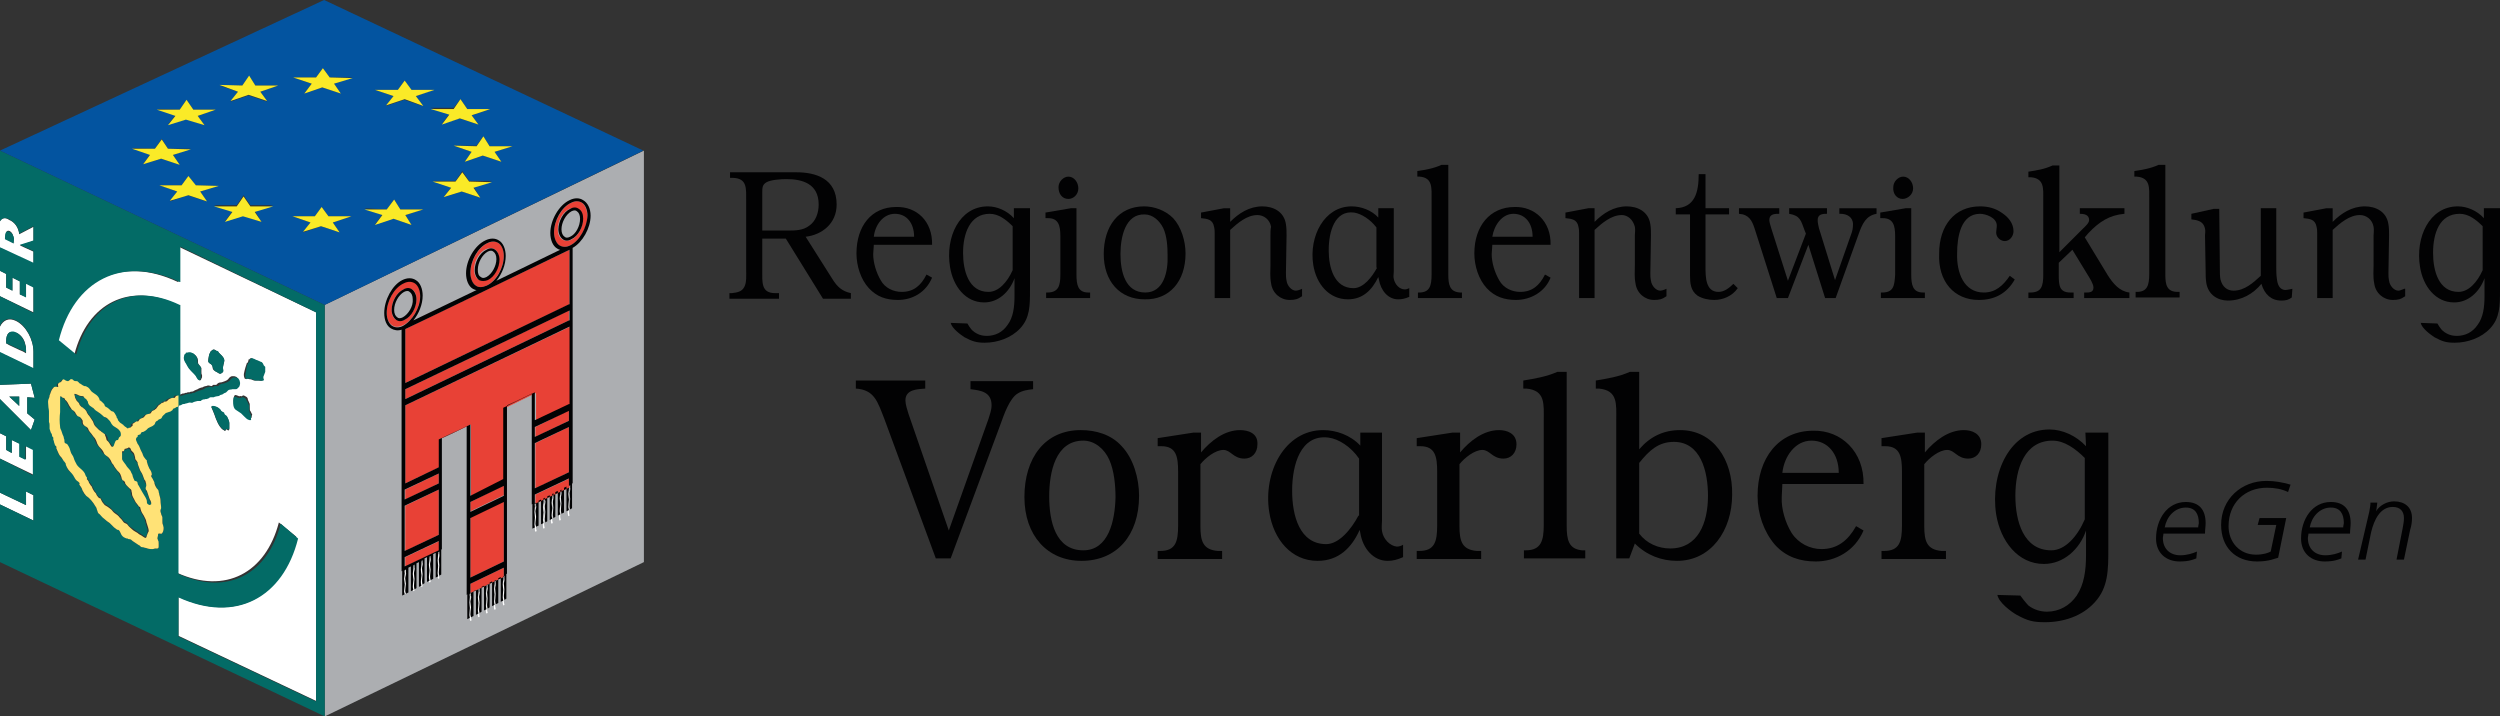 <?xml version="1.0" encoding="utf-8"?>
<!-- Generator: Adobe Illustrator 25.4.1, SVG Export Plug-In . SVG Version: 6.00 Build 0)  -->
<svg version="1.1" id="Ebene_1" xmlns="http://www.w3.org/2000/svg" xmlns:xlink="http://www.w3.org/1999/xlink" x="0px" y="0px"
	 viewBox="0 0 403.4 115.6" style="enable-background:new 0 0 403.4 115.6;" xml:space="preserve">
<rect x="0" y="0" width="403.4" height="115.6" fill="#333333" stroke="none"/>
<style type="text/css">
	.st0{fill:#ACAEB1;}
	.st1{fill:#FFFFFF;}
	.st2{fill:#E84136;}
	.st3{fill:#020203;}
	.st4{fill:none;}
	.st5{fill:#036B66;}
	.st6{fill:#FFE276;}
	.st7{fill:#0354A0;}
	.st8{fill:#FAEA27;}
</style>
<g id="Ebene_4">
	<g>
		<polygon class="st0" points="52.4,49.2 103.9,24.3 103.9,90.7 52.4,115.6 		"/>
		<path class="st1" d="M65.5,94.2c0-0.2-0.1-0.7-0.1-0.9c0-0.2,0.1-0.7,0.1-0.9c0-0.1-0.1-0.4,0-0.6l-0.2,0.1c0,0.2,0,0.4,0,0.6
			c0,0.2-0.1,0.7-0.1,0.9c0,0.2,0.1,0.8,0.1,0.9c0,0.2-0.1,0.8-0.1,1.1c0,0.2,0,0.4,0.1,0.5l0.2-0.1c0-0.1-0.1-0.3-0.1-0.5
			C65.4,95,65.5,94.4,65.5,94.2z"/>
		<path class="st1" d="M66.9,93.6c0-0.2-0.1-0.7-0.1-0.9c0-0.2,0.1-0.7,0.1-0.9c0-0.1-0.1-0.3,0-0.5l-0.2,0.1c0,0.2,0,0.4,0,0.5
			c0,0.2-0.1,0.7-0.1,0.9c0,0.2,0.1,0.7,0.1,0.9c0,0.2-0.1,0.8-0.1,1.1c0,0.3,0,0.5,0.1,0.6l0.2-0.1c0-0.1-0.1-0.3-0.1-0.6
			C66.8,94.4,66.9,93.8,66.9,93.6z"/>
		<path class="st1" d="M68.2,92.9c0-0.2-0.1-0.7-0.1-0.9c0-0.2,0.1-0.7,0.1-0.9c0-0.1-0.1-0.3,0-0.5L68,90.7c0,0.2,0,0.4,0,0.5
			c0.1,0.2-0.1,0.7-0.1,0.9c0,0.2,0.1,0.8,0.1,0.9c0,0.2-0.1,0.8-0.1,1.1c0,0.3,0,0.5,0.1,0.6l0.2-0.1c0-0.1-0.1-0.3-0.1-0.6
			C68.1,93.7,68.2,93.1,68.2,92.9z"/>
		<path class="st1" d="M70.9,91.6c0-0.2-0.1-0.7-0.1-0.9c0-0.2,0.1-0.7,0.1-0.9c0-0.1-0.1-0.3,0-0.5l-0.2,0.1c0,0.2,0,0.4,0,0.5
			c0,0.2-0.1,0.7-0.1,0.9s0.1,0.8,0.1,0.9c0,0.2-0.1,0.8-0.1,1.1c0,0.3,0.1,0.5,0.1,0.6l0.2-0.1c0-0.1-0.1-0.3-0.1-0.6
			C70.8,92.4,70.9,91.8,70.9,91.6z"/>
		<path class="st1" d="M69.5,92.3c0-0.2-0.1-0.7-0.1-0.9c0-0.2,0.1-0.7,0.1-0.9c0-0.1-0.1-0.3,0-0.5L69.3,90c0,0.2,0,0.4,0,0.5
			c0,0.2-0.1,0.7-0.1,0.9c0,0.2,0.1,0.8,0.1,0.9c0,0.2-0.1,0.8-0.1,1.1c0,0.3,0,0.5,0.1,0.6l0.2-0.1c0-0.1-0.1-0.3-0.1-0.6
			C69.4,93.1,69.5,92.5,69.5,92.3z"/>
		<path class="st1" d="M76.1,98.5c0-0.2-0.1-0.7-0.1-0.9c0-0.2,0.1-0.7,0.1-0.9c0-0.1-0.1-0.4,0-0.6l-0.2,0.1c0,0.2,0,0.5,0,0.6
			c0,0.2-0.1,0.7-0.1,0.9c0,0.2,0.1,0.8,0.1,0.9c0,0.2-0.1,0.8-0.1,1.1c0,0.2,0,0.4,0.1,0.5l0.2-0.1c0-0.1-0.1-0.3-0.1-0.5
			C75.9,99.3,76.1,98.7,76.1,98.5z"/>
		<path class="st1" d="M77.4,97.8c0-0.2-0.1-0.7-0.1-0.9c0-0.2,0.1-0.7,0.1-0.9c0-0.1-0.1-0.3,0-0.5l-0.2,0.1c0,0.2,0,0.4,0,0.5
			c0,0.2-0.1,0.7-0.1,0.9c0,0.2,0.1,0.7,0.1,0.9c0,0.2-0.1,0.8-0.1,1.1c0,0.3,0,0.5,0.1,0.6l0.2-0.1c0-0.1-0.1-0.3-0.1-0.6
			C77.3,98.6,77.4,98,77.4,97.8z"/>
		<path class="st1" d="M78.7,97.2c0-0.2-0.1-0.7-0.1-0.9c0-0.2,0.1-0.7,0.1-0.9c0-0.1-0.1-0.3,0-0.5l-0.2,0.1c0,0.2,0,0.4,0,0.5
			c0,0.2-0.1,0.7-0.1,0.9c0,0.2,0.1,0.8,0.1,0.9c0,0.2-0.1,0.8-0.1,1.1c0,0.3,0,0.5,0.1,0.6l0.2-0.1c0-0.1-0.1-0.3-0.1-0.6
			C78.6,98,78.7,97.4,78.7,97.2z"/>
		<path class="st1" d="M81.4,95.9c0-0.2-0.1-0.7-0.1-0.9c0-0.2,0.1-0.7,0.1-0.9c0-0.1-0.1-0.3,0-0.5l-0.2,0.1c0,0.2,0,0.4,0,0.5
			c0,0.2-0.1,0.7-0.1,0.9c0,0.2,0.1,0.8,0.1,0.9c0,0.2-0.1,0.8-0.1,1.1c0,0.3,0.1,0.5,0.1,0.6l0.2-0.1c0-0.1-0.1-0.3-0.1-0.6
			C81.3,96.7,81.4,96.1,81.4,95.9z"/>
		<path class="st1" d="M80,96.6c0-0.2-0.1-0.7-0.1-0.9c0-0.2,0.1-0.7,0.1-0.9c0-0.1-0.1-0.3,0-0.5l-0.2,0.1c0,0.2,0,0.4,0,0.5
			c0,0.2-0.1,0.7-0.1,0.9c0,0.2,0.1,0.7,0.1,0.9c0,0.2-0.1,0.8-0.1,1.1c0,0.3,0,0.5,0.1,0.6l0.2-0.1c0-0.1-0.1-0.3-0.1-0.6
			C79.9,97.4,80,96.7,80,96.6z"/>
		<path class="st1" d="M86.6,84.1c0-0.2-0.1-0.7-0.1-0.9c0-0.2,0.1-0.7,0.1-0.9c0-0.1-0.1-0.4,0-0.6l-0.2,0.1c0,0.2,0,0.5,0,0.6
			c0,0.2-0.1,0.7-0.1,0.9c0,0.2,0.1,0.8,0.1,0.9c0,0.2-0.1,0.8-0.1,1.1c0,0.2,0,0.4,0.1,0.5l0.2-0.1c0-0.1-0.1-0.3-0.1-0.5
			C86.5,84.9,86.6,84.3,86.6,84.1z"/>
		<path class="st1" d="M87.9,83.5c0-0.2-0.1-0.7-0.1-0.9c0-0.2,0.1-0.7,0.1-0.9c0-0.1-0.1-0.3,0-0.5l-0.2,0.1c0,0.2,0,0.4,0,0.5
			c0,0.2-0.1,0.7-0.1,0.9c0,0.2,0.1,0.8,0.1,0.9c0,0.2-0.1,0.8-0.1,1.1c0,0.3,0,0.5,0.1,0.6l0.2-0.1c0-0.1-0.1-0.3-0.1-0.6
			C87.8,84.2,87.9,83.6,87.9,83.5z"/>
		<path class="st1" d="M89.2,82.8c0-0.2-0.1-0.7-0.1-0.9c0-0.2,0.1-0.7,0.1-0.9c0-0.1-0.1-0.3,0-0.5L89,80.5c0,0.2,0,0.4,0,0.5
			c0,0.2-0.1,0.7-0.1,0.9c0,0.2,0.1,0.8,0.1,0.9c0,0.2-0.1,0.8-0.1,1.1c0,0.3,0,0.5,0.1,0.6l0.2-0.1c0-0.1-0.1-0.3-0.1-0.6
			C89.1,83.6,89.2,83,89.2,82.8z"/>
		<path class="st1" d="M91.9,81.5c0-0.2-0.1-0.7-0.1-0.9c0-0.2,0.1-0.7,0.1-0.9c0-0.1-0.1-0.3,0-0.5l-0.2,0.1c0,0.2,0,0.4,0,0.5
			c0,0.2-0.1,0.7-0.1,0.9c0,0.2,0.1,0.8,0.1,0.9c0,0.2-0.1,0.8-0.1,1.1c0,0.3,0.1,0.5,0.1,0.6l0.2-0.1c0-0.1-0.1-0.3-0.1-0.6
			C91.8,82.3,91.9,81.7,91.9,81.5z"/>
		<path class="st1" d="M90.5,82.2c0-0.2-0.1-0.7-0.1-0.9c0-0.2,0.1-0.7,0.1-0.9c0-0.1-0.1-0.3,0-0.5l-0.2,0.1c0,0.2,0,0.4,0,0.5
			c0.1,0.2-0.1,0.7-0.1,0.9c0,0.2,0.1,0.8,0.1,0.9c0,0.2-0.1,0.8-0.1,1.1c0,0.3,0,0.5,0.1,0.6l0.2-0.1c0-0.1-0.1-0.3-0.1-0.6
			C90.4,83,90.5,82.4,90.5,82.2z"/>
		<polygon class="st2" points="65.4,88.9 70.8,86.3 70.8,79 65.4,81.6 		"/>
		<polygon class="st2" points="65.4,80.6 70.8,78 70.8,76.4 65.4,79 		"/>
		<polygon class="st2" points="75.9,93.2 81.3,90.6 81.3,90.6 81.3,80.9 75.9,83.5 		"/>
		<path class="st2" d="M75.9,95.7c0.7-0.3,5.1-2.5,5.4-2.6v-1.5l-5.4,2.6V95.7z"/>
		<path class="st2" d="M65.4,91.4c0.7-0.3,5.2-2.5,5.5-2.6v-1.5l-5.5,2.6V91.4z"/>
		<path class="st2" d="M78.5,46.1c1.5-0.7,2.8-2.9,2.8-4.8c0-1-0.3-1.7-0.9-2.1c-0.4-0.3-1-0.3-1.7,0c-1.5,0.7-2.8,2.9-2.8,4.8
			c0,1,0.3,1.7,0.9,2.1C77.2,46.4,77.8,46.4,78.5,46.1z M76.5,43.5c0-1.4,0.8-2.8,1.9-3.3c0.5-0.2,1-0.2,1.4,0
			c0.5,0.3,0.7,0.9,0.7,1.6c0,1.4-0.8,2.8-1.9,3.3c-0.5,0.2-1,0.2-1.4,0C76.8,44.9,76.5,44.3,76.5,43.5z"/>
		<path class="st2" d="M67.8,47.7c0-1-0.3-1.7-0.9-2.1c-0.4-0.3-1-0.3-1.7,0c-1.5,0.7-2.8,2.9-2.8,4.8c0,1,0.3,1.7,0.9,2.1
			c0.4,0.3,1,0.3,1.7,0C66.5,51.8,67.8,49.7,67.8,47.7z M65.3,51.6c-0.5,0.2-1,0.2-1.4,0c-0.5-0.3-0.7-0.9-0.7-1.6
			c0-1.4,0.8-2.8,1.9-3.3c0.5-0.2,1-0.2,1.4,0c0.5,0.3,0.7,0.9,0.7,1.6C67.2,49.7,66.3,51.1,65.3,51.6z"/>
		<polygon class="st2" points="75.9,82.5 81.3,79.9 81.3,80 81.3,78.3 75.9,81 		"/>
		<path class="st2" d="M65.4,61.8l26.5-12.7v-8.8c-0.8,0.4-26.2,12.6-26.5,12.8V61.8L65.4,61.8z"/>
		<path class="st2" d="M93.9,32.7c-0.4-0.3-1-0.3-1.7,0c-1.5,0.7-2.8,2.9-2.8,4.8c0,1,0.3,1.7,0.9,2.1c0.4,0.3,1,0.3,1.7,0
			c1.5-0.7,2.8-2.9,2.8-4.8C94.7,33.8,94.4,33.1,93.9,32.7z M92.2,38.7c-0.5,0.2-1,0.2-1.4,0C90.3,38.4,90,37.8,90,37
			c0-1.4,0.8-2.8,1.9-3.3c0.5-0.2,1-0.2,1.4,0c0.5,0.3,0.7,0.9,0.7,1.6C94.1,36.7,93.3,38.1,92.2,38.7z"/>
		<polygon class="st2" points="65.4,64.4 91.8,51.7 91.8,50.1 65.4,62.8 		"/>
		<path class="st2" d="M65.4,78l5.5-2.6c0-2.6,0-4.5,0-4.5l5.1-2.4c0,0,0,5.5,0,11.5l5.4-2.6c0-6,0-11.5,0-11.5l5.1-2.5
			c0,0,0,1.9,0,4.5l5.5-2.6V52.7L65.4,65.4V78L65.4,78z"/>
		<path class="st2" d="M86.4,81.3c0.7-0.3,5.2-2.5,5.5-2.6v-1.5l-5.5,2.6V81.3z"/>
		<polygon class="st2" points="86.4,70.5 91.8,67.9 91.8,66.2 86.4,68.9 		"/>
		<polygon class="st2" points="86.4,78.8 91.8,76.2 91.8,68.9 86.4,71.5 		"/>
		<path class="st3" d="M93.4,33.7c-0.4-0.3-0.9-0.3-1.4,0c-1.1,0.5-1.9,2-1.9,3.3c0,0.7,0.3,1.3,0.7,1.6c0.4,0.3,0.9,0.3,1.4,0
			c1.1-0.5,1.9-2,1.9-3.3C94.1,34.6,93.9,34,93.4,33.7z M92,38.2c-0.4,0.2-0.7,0.2-0.9,0c-0.3-0.2-0.5-0.6-0.5-1.2
			c0-1.1,0.7-2.4,1.6-2.9c0.4-0.2,0.7-0.2,0.9,0c0.3,0.2,0.5,0.6,0.5,1.2C93.6,36.5,92.9,37.8,92,38.2z"/>
		<path class="st3" d="M78.7,45.2c1.1-0.5,1.9-2,1.9-3.3c0-0.7-0.3-1.3-0.7-1.6c-0.4-0.3-0.9-0.3-1.4,0c-1.1,0.5-1.9,2-1.9,3.3
			c0,0.7,0.3,1.3,0.7,1.6C77.7,45.4,78.2,45.4,78.7,45.2z M77.1,43.5c0-1.1,0.7-2.4,1.6-2.9c0.4-0.2,0.7-0.2,0.9,0
			c0.3,0.2,0.5,0.6,0.5,1.2c0,1.1-0.7,2.4-1.6,2.9c-0.4,0.2-0.7,0.2-0.9,0C77.2,44.5,77.1,44.1,77.1,43.5z"/>
		<path class="st3" d="M94.1,32.3c-0.6-0.4-1.4-0.4-2.2,0c-1.7,0.8-3.1,3.2-3.1,5.3c0,1.1,0.4,2.1,1.1,2.5c0.2,0.1,0.3,0.2,0.5,0.2
			l-10.3,5c0.9-1.1,1.5-2.6,1.5-4c0-1.1-0.4-2.1-1.1-2.5c-0.6-0.4-1.4-0.4-2.2,0c-1.7,0.8-3.1,3.2-3.1,5.3c0,1.1,0.4,2.1,1.1,2.5
			c0.2,0.1,0.4,0.2,0.6,0.2l-10.2,4.9c0.9-1.1,1.5-2.6,1.5-4c0-1.1-0.4-2.1-1.1-2.5c-0.6-0.4-1.4-0.4-2.2,0C63.3,46,62,48.4,62,50.5
			c0,1.2,0.4,2.1,1.1,2.5c0.5,0.3,1.1,0.4,1.7,0.2v39l0.1-0.1v4l0.4-0.2c0-0.1-0.1-0.3-0.1-0.5c0-0.3,0.1-0.9,0.1-1.1
			c0-0.2-0.1-0.7-0.1-0.9c0-0.2,0.1-0.7,0.1-0.9c0-0.1-0.1-0.3,0-0.5l0.2-0.1c0,0.2,0,0.4,0,0.5c0.1,0.2-0.1,0.7-0.1,0.9
			c0,0.2,0.1,0.8,0.1,0.9c0,0.2-0.1,0.8-0.1,1.1c0,0.2,0.1,0.4,0.1,0.5l0.4-0.2v-4l0.4-0.2v4l0.4-0.2c0-0.1-0.1-0.3-0.1-0.6
			c0-0.3,0.1-0.9,0.1-1.1c0-0.2-0.1-0.7-0.1-0.9c0-0.2,0.1-0.7,0.1-0.9c0-0.1,0-0.3,0-0.5l0.2-0.1c0,0.2,0,0.4,0,0.5
			c0.1,0.2-0.1,0.7-0.1,0.9c0,0.2,0.1,0.8,0.1,0.9s-0.1,0.8-0.1,1.1c0,0.3,0.1,0.5,0.1,0.6l0.3-0.2v-4l0.4-0.2v4l0.4-0.2
			c0-0.1-0.1-0.3-0.1-0.6c0-0.3,0.1-0.9,0.1-1.1c0-0.2-0.1-0.7-0.1-0.9c0-0.2,0.1-0.7,0.1-0.9c0-0.1,0-0.3,0-0.5l0.2-0.1
			c0,0.2,0,0.4,0,0.4c0.1,0.2-0.1,0.7-0.1,0.9c0,0.2,0.1,0.8,0.1,0.9c0,0.2-0.1,0.8-0.1,1.1c0,0.3,0.1,0.5,0.1,0.6l0.3-0.2v-4
			l0.4-0.2v4l0.4-0.2c0-0.1-0.1-0.3-0.1-0.6c0-0.3,0.1-0.9,0.1-1.1c0-0.2-0.1-0.7-0.1-0.9c0-0.2,0.1-0.7,0.1-0.9c0-0.1,0-0.3,0-0.4
			l0.2-0.1c0,0.2,0,0.4,0,0.4c0.1,0.2-0.1,0.7-0.1,0.9c0,0.2,0.1,0.8,0.1,0.9c0,0.2-0.1,0.8-0.1,1.1c0,0.3,0.1,0.5,0.1,0.6l0.4-0.2
			v-4l0.4-0.2v4l0.4-0.2c0-0.1-0.1-0.3-0.1-0.6c0-0.3,0.1-0.9,0.1-1.1c0-0.2-0.1-0.7-0.1-0.9c0-0.2,0.1-0.7,0.1-0.9
			c0-0.1,0-0.3,0-0.4l0.2-0.1c0,0.2,0,0.3,0,0.4c0.1,0.2-0.1,0.7-0.1,0.9c0,0.2,0.1,0.7,0.1,0.9c0,0.2-0.1,0.8-0.1,1.1
			c0,0.3,0.1,0.5,0.1,0.6l0.3-0.2v-4l0.1-0.1c0,0,0-17.6,0-17.9c0.3-0.1,3.4-1.6,4-1.9c0,0.8,0,27.2,0,27.2l0.1-0.1v4l0.4-0.2
			c0-0.1-0.1-0.3-0.1-0.5c0-0.3,0.1-0.9,0.1-1.1c0-0.2-0.1-0.7-0.1-0.9c0-0.2,0.1-0.7,0.1-0.9c0-0.1-0.1-0.3,0-0.5l0.2-0.1
			c0,0.2,0,0.4,0,0.5c0.1,0.2-0.1,0.7-0.1,0.9c0,0.2,0.1,0.8,0.1,0.9c0,0.2-0.1,0.8-0.1,1.1c0,0.2,0.1,0.4,0.1,0.5l0.4-0.2v-4
			l0.4-0.2v4l0.4-0.2c0-0.1-0.1-0.3-0.1-0.6c0-0.3,0.1-0.9,0.1-1.1c0-0.2-0.1-0.7-0.1-0.9c0-0.2,0.1-0.7,0.1-0.9c0-0.1,0-0.3,0-0.4
			l0.2-0.1c0,0.2,0,0.4,0,0.4c0.1,0.2-0.1,0.7-0.1,0.9s0.1,0.8,0.1,0.9c0,0.2-0.1,0.8-0.1,1.1c0,0.3,0.1,0.5,0.1,0.6l0.3-0.2v-4
			l0.4-0.2v4l0.4-0.2c0-0.1-0.1-0.3-0.1-0.6c0-0.3,0.1-0.9,0.1-1.1c0-0.2-0.1-0.7-0.1-0.9c0-0.2,0.1-0.7,0.1-0.9c0-0.1,0-0.3,0-0.4
			l0.2-0.1c0,0.2,0,0.4,0,0.4c0.1,0.2-0.1,0.7-0.1,0.9c0,0.2,0.1,0.8,0.1,0.9c0,0.2-0.1,0.8-0.1,1.1c0,0.3,0.1,0.5,0.1,0.6l0.3-0.2
			v-4l0.4-0.2v4l0.4-0.2c0-0.1-0.1-0.3-0.1-0.6c0-0.3,0.1-0.9,0.1-1.1c0-0.2-0.1-0.7-0.1-0.9c0-0.2,0.1-0.7,0.1-0.9
			c0-0.1,0-0.3,0-0.4l0.2-0.1c0,0.2,0,0.4,0,0.4c0.1,0.2-0.1,0.7-0.1,0.9c0,0.2,0.1,0.8,0.1,0.9c0,0.2-0.1,0.8-0.1,1.1
			c0,0.3,0.1,0.5,0.1,0.6l0.4-0.2v-4l0.4-0.2v4l0.4-0.2c0-0.1-0.1-0.3-0.1-0.6c0-0.3,0.1-0.9,0.1-1.1c0-0.2-0.1-0.7-0.1-0.9
			c0-0.2,0.1-0.7,0.1-0.9c0-0.1,0-0.2,0-0.4l0.2-0.1c0,0.2,0,0.3,0,0.4c0.1,0.2-0.1,0.7-0.1,0.9c0,0.2,0.1,0.8,0.1,0.9
			c0,0.2-0.1,0.8-0.1,1.1c0,0.3,0.1,0.5,0.1,0.6l0.3-0.2v-4l0.1,0c0,0,0-26.9,0-27.2c0.3-0.1,3.4-1.6,4-1.9c0,0.8,0,17.9,0,17.9
			l0.1-0.1v4l0.4-0.2c0-0.1-0.1-0.3-0.1-0.5c0-0.3,0.1-0.9,0.1-1.1c0-0.2-0.1-0.7-0.1-0.9c0-0.2,0.1-0.7,0.1-0.9
			c0-0.1-0.1-0.3,0-0.5l0.2-0.1c0,0.2,0,0.4,0,0.5c0.1,0.2-0.1,0.7-0.1,0.9s0.1,0.8,0.1,0.9c0,0.2-0.1,0.8-0.1,1.1
			c0,0.2,0.1,0.4,0.1,0.5l0.4-0.2v-4l0.4-0.2v4l0.4-0.2c0-0.1-0.1-0.3-0.1-0.6c0-0.3,0.1-0.9,0.1-1.1c0-0.2-0.1-0.7-0.1-0.9
			c0-0.2,0.1-0.7,0.1-0.9c0-0.1-0.1-0.3,0-0.5l0.2-0.1c0,0.2,0,0.4,0.1,0.5c0.1,0.2-0.1,0.7-0.1,0.9c0,0.2,0.1,0.8,0.1,0.9
			c0,0.2-0.1,0.8-0.1,1.1c0,0.3,0.1,0.5,0.1,0.6l0.3-0.2v-4l0.4-0.2v4l0.4-0.2c0-0.1-0.1-0.3-0.1-0.6c0-0.3,0.1-0.9,0.1-1.1
			c0-0.2-0.1-0.7-0.1-0.9c0-0.2,0.1-0.7,0.1-0.9c0-0.1,0-0.3,0-0.5l0.2-0.1c0,0.2,0,0.4,0,0.5c0.1,0.2-0.1,0.7-0.1,0.9
			c0,0.2,0.1,0.7,0.1,0.9c0,0.2-0.1,0.8-0.1,1.1c0,0.3,0.1,0.5,0.1,0.6l0.3-0.2v-4l0.4-0.2v4l0.4-0.2c0-0.1-0.1-0.3-0.1-0.6
			c0-0.3,0.1-0.9,0.1-1.1c0-0.2-0.1-0.7-0.1-0.9c0-0.2,0.1-0.7,0.1-0.9c0-0.1,0-0.3,0-0.4l0.2-0.1c0,0.2,0,0.4,0,0.4
			c0.1,0.2-0.1,0.7-0.1,0.9c0,0.2,0.1,0.8,0.1,0.9c0,0.2-0.1,0.8-0.1,1.1c0,0.3,0.1,0.5,0.1,0.6l0.4-0.2v-4l0.4-0.2v4l0.4-0.2
			c0-0.1-0.1-0.3-0.1-0.6c0-0.3,0.1-0.9,0.1-1.1c0-0.2-0.1-0.7-0.1-0.9c0-0.2,0.1-0.7,0.1-0.9c0-0.1,0-0.3,0-0.4l0.2-0.1
			c0,0.2,0,0.3,0,0.4c0.1,0.2-0.1,0.7-0.1,0.9c0,0.2,0.1,0.8,0.1,0.9c0,0.2-0.1,0.8-0.1,1.1c0,0.3,0.1,0.5,0.1,0.6l0.3-0.2v-4l0.1,0
			V40c1.6-0.9,2.9-3.2,2.9-5.2C95.3,33.6,94.8,32.7,94.1,32.3z M76.8,46.1c-0.5-0.3-0.9-1.1-0.9-2.1c0-1.9,1.2-4.1,2.8-4.8
			c0.6-0.3,1.2-0.3,1.7,0c0.5,0.3,0.9,1.1,0.9,2.1c0,1.9-1.2,4.1-2.8,4.8C77.8,46.4,77.2,46.4,76.8,46.1z M65,52.6
			c-0.6,0.3-1.2,0.3-1.7,0c-0.5-0.3-0.9-1.1-0.9-2.1c0-1.9,1.2-4.1,2.8-4.8c0.6-0.3,1.2-0.3,1.7,0c0.5,0.3,0.9,1.1,0.9,2.1
			C67.8,49.7,66.5,51.8,65,52.6z M70.8,88.8c-0.3,0.1-4.8,2.3-5.5,2.6v-1.5l5.5-2.6V88.8z M70.8,86.3l-5.5,2.6v-7.3l5.5-2.6V86.3z
			 M70.8,78l-5.5,2.6V79l5.5-2.6V78z M81.3,93.1c-0.3,0.1-4.7,2.3-5.4,2.6v-1.5l5.4-2.6V93.1z M81.3,90.6L81.3,90.6l-5.4,2.6v-9.6
			l5.4-2.6L81.3,90.6L81.3,90.6z M81.3,80L81.3,80l-5.4,2.6V81l5.4-2.6L81.3,80L81.3,80z M91.8,78.7c-0.3,0.1-4.8,2.3-5.5,2.6v-1.5
			l5.5-2.6V78.7z M91.8,76.2l-5.5,2.6v-7.3l5.5-2.6V76.2z M91.8,67.9l-5.5,2.6v-1.6l5.5-2.6V67.9z M91.8,65.2l-5.5,2.6
			c0-2.6,0-4.5,0-4.5l-5.1,2.5c0,0,0,5.4,0,11.5L75.9,80c0-6,0-11.5,0-11.5l-5.1,2.4c0,0,0,1.9,0,4.5L65.4,78V65.4l26.5-12.7V65.2z
			 M91.8,51.7L65.4,64.4v-1.6l26.5-12.7V51.7z M91.8,49.1L65.4,61.8v-8.7c0.3-0.1,25.7-12.4,26.5-12.8V49.1z M92,39.6
			c-0.6,0.3-1.2,0.3-1.7,0c-0.5-0.3-0.9-1.1-0.9-2.1c0-1.9,1.2-4.1,2.8-4.8c0.6-0.3,1.2-0.3,1.7,0c0.5,0.3,0.9,1.1,0.9,2.1
			C94.7,36.7,93.5,38.9,92,39.6z"/>
		<path class="st3" d="M66.5,46.7c-0.4-0.3-0.9-0.3-1.4,0c-1.1,0.5-1.9,2-1.9,3.3c0,0.7,0.3,1.3,0.7,1.6c0.4,0.3,0.9,0.3,1.4,0
			c1.1-0.5,1.9-2,1.9-3.3C67.2,47.6,66.9,47,66.5,46.7z M65,51.2c-0.4,0.2-0.7,0.2-0.9,0c-0.3-0.2-0.5-0.6-0.5-1.2
			c0-1.1,0.7-2.4,1.6-2.9c0.4-0.2,0.7-0.2,0.9,0c0.3,0.2,0.5,0.6,0.5,1.2C66.7,49.4,65.9,50.7,65,51.2z"/>
	</g>
	<g>
		<path class="st3" d="M349.1,86.1c0,0.2-0.1,0.5-0.1,0.7c0,1.8,1.2,2.8,2.8,2.8c1.1,0,2-0.3,2.7-0.6l-0.1,1.1
			c-0.5,0.2-1.2,0.5-2.7,0.5c-2.1,0-3.8-1.3-3.8-3.7c0-3.1,1.8-5.9,4.8-5.9c2.2,0,3.2,1.3,3.2,3.4c0,0.6-0.1,1.1-0.1,1.7H349.1
			L349.1,86.1z M354.7,85.1c0-0.3,0.1-0.5,0.1-0.7c0-1.5-0.6-2.5-2.1-2.5c-1.8,0-3.1,1.5-3.4,3.2L354.7,85.1L354.7,85.1z"/>
		<path class="st3" d="M369.2,79.4c-1-0.5-2.2-0.7-3.4-0.7c-3.6,0-6.2,2.5-6.2,6.2c0,2.6,1.8,4.6,4.4,4.6c1.3,0,2-0.3,2.4-0.5
			l0.9-4.3h-3l0.3-1.1h4.3l-1.3,6.4c-0.5,0.1-1.4,0.6-3.4,0.6c-3.5,0-5.8-2.3-5.8-5.9c0-4.2,3.3-7.1,7.3-7.1c1.3,0,2.5,0.2,3.9,0.6
			L369.2,79.4z"/>
		<path class="st3" d="M372.5,86.1c0,0.2-0.1,0.5-0.1,0.7c0,1.8,1.2,2.8,2.8,2.8c1.1,0,2-0.3,2.7-0.6l-0.1,1.1
			c-0.5,0.2-1.2,0.5-2.7,0.5c-2.1,0-3.8-1.3-3.8-3.7c0-3.1,1.8-5.9,4.8-5.9c2.2,0,3.2,1.3,3.2,3.4c0,0.6-0.1,1.1-0.1,1.7H372.5
			L372.5,86.1z M378.1,85.1c0-0.3,0.1-0.5,0.1-0.7c0-1.5-0.6-2.5-2.1-2.5c-1.8,0-3.1,1.5-3.4,3.2L378.1,85.1L378.1,85.1z"/>
		<path class="st3" d="M382.3,82.6c0.1-0.6,0.2-1,0.2-1.5h1.1c-0.1,0.6-0.1,1.1-0.2,1.4h0c0.6-1,1.8-1.6,2.9-1.6
			c1.7,0,2.9,0.9,2.9,2.7c0,0.6-0.1,1.3-0.3,1.9l-1,4.8h-1.2l1-5.1c0.1-0.6,0.2-1,0.2-1.6c0-1.1-0.6-1.8-1.8-1.8c-2,0-3,2-3.5,4.1
			l-0.9,4.4h-1.2L382.3,82.6z"/>
	</g>
</g>
<g>
	<path class="st4" d="M214.2,70.7c-4.4-0.5-5.8,4.3-5.8,8.6c0,4,1.2,8.6,5.5,8.6c2.1,0,4.2-2.5,5.2-4.6v-9.2
		C217.9,72.2,215.9,70.9,214.2,70.7z"/>
	<path class="st4" d="M184.8,34.5c-3.2,0-3.9,3.7-3.9,6.4c0,2.9,0.8,6.2,4,6.2c2.9,0,3.6-3.4,3.6-6c0-1.4-0.1-3.1-0.7-4.4
		C187.2,35.5,186.1,34.5,184.8,34.5z"/>
	<path class="st4" d="M270.1,71.3c-2.6,0-4,1.3-5.6,3.4v11.5c1.2,1.5,3.1,2.4,5,2.4c4.5,0,6.1-4.1,6.1-8.5
		C275.6,76.1,274.5,71.3,270.1,71.3z"/>
	<path class="st4" d="M244.2,34.5c-1.9,0-3.2,1.8-3.4,3.7h6.5C247.4,36,246.1,34.5,244.2,34.5z"/>
	<path class="st4" d="M174.7,71.1c-4.4,0-5.5,5.1-5.5,9c0,4.1,1,8.7,5.5,8.7c4.1,0,5.1-4.7,5.1-8.4c0-1.9-0.2-4.4-1-6.1
		C178.1,72.4,176.5,71.1,174.7,71.1z"/>
	<polygon class="st4" points="0,24.3 0,24.3 0,24.3 	"/>
	<path class="st4" d="M292.3,71.1c-2.6,0-4.5,2.5-4.7,5.2h9.1C296.7,73.2,294.9,71.1,292.3,71.1z"/>
	<path class="st4" d="M159.5,47.1c1.6,0,3-1.5,3.9-3.5v-7.1c-1-1.1-2.3-2-3.7-2c-3.2,0-4.3,3.2-4.3,6.3
		C155.4,43.8,156.3,47.1,159.5,47.1z"/>
	<path class="st4" d="M144.4,34.5c-1.9,0-3.2,1.8-3.4,3.7h6.5C147.5,36,146.2,34.5,144.4,34.5z"/>
	<path class="st4" d="M132.1,32.9c0-3.4-2.7-4.1-5.2-4.1c-0.8,0-2.5,0.1-3.2,0.5c-0.6,0.4-0.7,0.9-0.7,1.7v6.1h4
		c1.2,0,2.4,0,3.5-0.8C131.6,35.6,132.1,34.3,132.1,32.9z"/>
	<path class="st4" d="M218.7,34.2c-3.1-0.4-4.1,3.1-4.1,6.1c0,2.9,0.9,6.1,4,6.1c1.5,0,3-1.8,3.8-3.3v-6.5
		C221.3,35.3,219.9,34.4,218.7,34.2z"/>
	<path class="st4" d="M392.7,40.8c0,2.9,0.9,6.3,4.1,6.3c1.6,0,3-1.5,3.9-3.5v-7.1c-1-1.1-2.3-2-3.7-2
		C393.7,34.5,392.7,37.7,392.7,40.8z"/>
	<path class="st4" d="M325.2,79.9c0,4.1,1.3,8.8,5.8,8.8c2.2,0,4.2-2.1,5.4-5v-10c-1.5-1.5-3.2-2.8-5.2-2.8
		C326.7,71.1,325.2,75.5,325.2,79.9z"/>
	<rect x="52.4" y="49.2" class="st1" width="0" height="66.4"/>
	<path class="st1" d="M28.8,96.3v6.3L51,113.1V50.4L28.8,39.8v5.7c0,0,0,0-0.1,0c-9.3-4.4-17.1-0.2-19.5,9.4l2.8,2.3
		c2.1-8.2,8.8-11.8,16.7-8c0,0,0,0,0.1,0v14.6c0,0,0,0,0,0c0.1-0.1,0-0.1,0.1-0.1c0.2-0.1,0.2,0,0.3-0.1c0.2,0,0.1-0.1,0.3-0.1
		c0.2,0,0.2,0,0.4-0.1c0.2,0,0.2,0,0.4-0.1c0.1,0,0.3,0,0.3,0c0.2-0.1,0.1-0.1,0.3-0.1c0.2,0,0.4-0.1,0.5-0.2
		c0.2-0.1,0.3-0.1,0.5-0.2c0.1-0.1,0.6-0.3,0.8-0.3c0.1-0.1,0.4-0.2,0.5-0.2c0.2,0,0.2-0.1,0.4-0.1c0.2,0,0.4,0.1,0.5,0.1
		c0.1,0,0.2-0.1,0.3-0.2c0.2,0,0.4,0,0.5,0c0.1-0.1,0.1-0.1,0.2-0.2c0.1-0.1,0.3-0.2,0.6-0.2c0.1,0,0.3-0.1,0.6-0.2
		c0.2-0.1,0.3-0.1,0.5-0.3c0.1-0.1,0.2-0.3,0.4-0.4c0.1-0.1,0.3-0.1,0.4-0.1c0.2,0,0.3,0,0.5,0.1c0.1,0,0.3,0.3,0.3,0.6
		c0,0.2-0.1,0.6-0.1,0.8c0,0.2-0.2,0.3-0.3,0.3c-0.1,0.1-0.2,0.1-0.3,0.1c-0.2,0-0.4,0-0.5,0c-0.2,0.1-0.5,0-0.7,0.2
		c-0.1,0.1-0.2,0.2-0.3,0.3c-0.1,0.1-0.3,0.2-0.4,0.2c-0.1,0.1-0.3,0.2-0.4,0.2c-0.1,0-0.2,0.2-0.4,0.2c-0.1,0-0.7,0.1-0.8,0.2
		c-0.2,0.1-0.3,0-0.5,0c-0.1,0-0.2,0.2-0.4,0.2c-0.2,0-0.3,0-0.5,0.1c-0.1,0-0.3,0-0.4,0.1c-0.1,0-0.2,0.1-0.3,0.2
		c-0.2,0.1-0.2,0-0.5,0c-0.1,0-0.3,0.1-0.4,0.1c-0.1,0-0.2,0.1-0.5,0.2c-0.1,0-0.4,0-0.6,0c-0.1,0-0.3,0.1-0.4,0.1
		c-0.2,0-0.3,0-0.5,0.1c-0.2,0-0.3,0.2-0.4,0.2c-0.1,0-0.2,0.1-0.3,0.2v0.8v26.2c7.9,3.6,14.4,0,16.5-8.1l2.8,2.3
		C45.7,96.4,38,100.6,28.8,96.3z M32.4,61.3c0,0.1-0.3,0.1-0.4-0.1c-0.1-0.1-0.3-0.4-0.3-0.5c-0.2-0.3-0.6-0.7-1.1-1.2
		c-0.3-0.4-0.5-0.9-0.6-1c-0.1-0.1-0.2-0.3-0.2-0.4c-0.1-0.1-0.1-0.4,0-0.6c0-0.2,0.2-0.3,0.2-0.4C30,57,30,57,30.1,57c0,0,0,0,0,0
		c0,0,0.1,0,0.1,0c0,0,0,0,0.1,0c0.3-0.1,0.6-0.1,0.9,0.1c0.1,0.1,0.2,0.1,0.3,0.2c0.1,0.1,0.3,0.3,0.4,0.6c0.1,0.3,0,0.7,0.1,0.8
		c0.1,0.1,0.2,0.3,0.3,0.4c0,0.1,0.2,0.2,0.2,0.3c0,0.1,0,0.3,0,0.4c0,0.1,0,0.1,0,0.2c0,0.2,0,0.4,0.1,0.5c0,0.1,0,0.3,0,0.4
		C32.5,61,32.5,61.2,32.4,61.3z M36,59.6c0,0.2,0,0.4,0,0.4c0,0,0,0-0.1,0.1c-0.1,0-0.2,0.2-0.4,0.2c-0.2,0-0.4-0.2-0.4-0.2
		c-0.2-0.1-0.4-0.2-0.5-0.3c-0.2-0.1-0.3-0.3-0.3-0.6c0-0.2-0.1-0.3-0.2-0.4c-0.2-0.1-0.3-0.2-0.4-0.3c-0.1-0.1-0.1-0.2-0.1-0.3
		c0,0,0-0.4,0.1-0.7c0-0.3,0.3-0.7,0.3-0.8c0.1-0.1,0.3-0.3,0.5-0.3c0.2,0,0.4,0.2,0.4,0.2c0.2,0.1,0.3,0.2,0.4,0.3
		c0.2,0.2,0.3,0.3,0.5,0.5c0.1,0.1,0.2,0.3,0.3,0.4c0,0,0.1,0.3,0.1,0.4C36.2,58.5,35.9,59.1,36,59.6z M37,69.2
		c0,0.2-0.1,0.4-0.4,0.1c-0.3-0.1-0.1,0.5-0.5,0.1c-0.1,0-0.1-0.1-0.2-0.1c-0.6-0.5-1-1.5-1.3-2.4c-0.1-0.2-0.1-0.3-0.2-0.5
		c-0.1-0.2-0.2-0.5-0.3-0.7c0,0,0-0.1,0.1-0.1c0,0,0,0,0,0c0.1-0.1,0.2-0.1,0.3,0c0.2,0,0.4,0.1,0.6,0.2c0.2,0.1,0.4,0.4,0.5,0.4
		c0,0,0.1,0.1,0.1,0.2c0.1,0.1,0.2,0.2,0.3,0.2c0.1,0,0.1,0.1,0.2,0.2c0,0,0,0,0,0.1c0,0,0,0,0.1,0.1c0,0,0,0,0,0
		c0.2,0.2,0.2,0.2,0.4,0.4c0.1,0.1,0.3,0.7,0.3,0.9c0,0.2,0,0.4,0,0.6C37,69,37,69.1,37,69.2z M40.6,67.3c0,0.2-0.2,0.3-0.5,0.1
		c-0.1-0.1-0.4-0.3-0.6-0.5c-0.2-0.2-0.4-0.4-0.5-0.5c-0.1-0.1-0.2-0.2-0.3-0.2c-0.1-0.1-0.2-0.1-0.3-0.2c-0.1-0.1-0.2-0.1-0.3-0.2
		c-0.5-0.5-0.5-1.5-0.3-1.9c0.1-0.3,0.4-0.1,0.7,0c0.1,0.1,0.2,0,0.3,0c0.2,0.1,0.3,0,0.4-0.1c0.2,0,0.3,0.1,0.5,0.2
		c0.2,0.1,0.3,0.3,0.3,0.5c0.1,0.2,0.1,0.3,0.2,0.4c0,0,0,0,0,0.1c0,0,0,0,0,0c0,0,0,0.1,0.1,0.1c0,0,0,0.1,0,0.1c0,0.2,0,0.2,0,0.3
		c0,0,0,0.1,0,0.1c0,0.4,0,0.7,0.1,0.7c0,0,0.1,0.2,0.2,0.4c0,0,0,0.1,0.1,0.1C40.6,67.2,40.6,67.2,40.6,67.3
		C40.6,67.3,40.6,67.3,40.6,67.3z M42.6,59.8c0,0.1,0,0.1,0,0.2c-0.1,0.3-0.2,0.5-0.3,0.8c0,0,0,0,0,0c0,0,0,0,0,0c0,0,0,0.1,0,0.1
		c0,0,0,0.1,0,0.1c0,0.1,0.1,0.3,0,0.4c-0.2,0.1-0.5,0-0.6,0c0,0-0.3,0-0.3,0c0,0-0.3,0-0.4,0c-0.4-0.1-0.3-0.2-0.6-0.2
		c-0.1,0-0.2,0-0.4-0.1c-0.1,0-0.1,0-0.2,0c-0.1,0-0.2,0.1-0.3,0c-0.3-0.6-0.1-1,0.1-1.8c0.1-0.2,0.1-0.4,0.2-0.6
		c0-0.2,0.2-0.2,0.2-0.2c0-0.1,0.1-0.3,0.1-0.4c0,0,0,0,0-0.1c0,0,0,0,0,0c0,0,0,0,0,0c0,0,0,0,0.1,0c0.1,0,0.1-0.2,0.3-0.2
		c0.1,0,0.3,0.1,0.3,0.1c0.2,0.1,0.2,0.2,0.4,0.2c0.1,0,0.2,0.1,0.3,0.1c0.2,0.1,0.3,0.1,0.4,0.2c0,0,0,0,0,0c0,0,0,0,0.1,0
		c0.1,0.1,0.2,0.1,0.2,0.2c0.1,0.1,0.1,0.1,0.1,0.2c0.1,0.1,0.1,0.3,0.2,0.4C42.7,59.5,42.7,59.7,42.6,59.8z"/>
	<polygon class="st1" points="5.4,79.9 4.2,79.3 4.2,81.5 0,79.5 0,81.4 5.4,84 	"/>
	<path class="st1" d="M5.4,56.8c0-2-1.2-4.2-2.8-5c-1.2-0.6-2.1-0.1-2.6,0.9v4.2l5.4,2.6V56.8z M4.2,57c-0.3-0.2-0.7-0.4-1-0.5
		l-1.7-0.8L1,55.4V55c0-1,0.4-1.6,1.2-1.4c0.1,0,0.3,0.1,0.4,0.1c0,0,0,0,0.1,0c0.8,0.4,1.3,1.2,1.4,2c0.1,0.3,0.1,0.5,0.1,0.8V57z"
		/>
	<polygon class="st1" points="5.4,46.3 4.2,45.7 4.2,47.9 3.2,47.5 3.2,45.4 2,44.8 2,46.9 1,46.4 1,44.2 0,43.7 0,47.8 5.4,50.4 	
		"/>
	<path class="st1" d="M5.6,67.7l-1.2-1v-2.6l1.2,0.1L5,61.9l-5,0.2v2.3l5,5L5.6,67.7z M3.1,65.5L1.5,64v0l1.6,0V65.5z"/>
	<polygon class="st1" points="0,24.3 0,24.3 0,24.3 	"/>
	<path class="st1" d="M5.4,40.6l-2.2-1v0l2.2-0.7v-2.3l-2.3,1.2c-0.1-1.1-0.8-2-1.6-2.3C0.8,35,0.3,35.2,0,35.7v4.3l5.4,2.6V40.6z
		 M2.3,39.2l-1.4-0.7v-0.2c0-0.6,0.1-1.3,0.7-1C1.9,37.5,2,37.7,2.1,38c0.1,0.3,0.1,0.7,0.1,1L2.3,39.2L2.3,39.2z"/>
	<polygon class="st1" points="5.4,72.5 4.2,71.9 4.2,74.1 3.2,73.7 3.2,71.6 1.9,71 1.9,73.1 1,72.6 1,70.4 0,69.9 0,74 5.4,76.6 	
		"/>
	<path class="st5" d="M0,24.3L0,24.3L0,24.3L0,24.3l0,11.4l0,0c0.3-0.5,0.8-0.7,1.5-0.3c0.8,0.4,1.5,1.2,1.6,2.3l2.3-1.2v2.3
		l-2.2,0.7v0l2.2,1v1.9L0,39.9l0,0v3.8l0,0l1,0.5v2.2L2,46.9v-2.1l1.2,0.6v2.1l1,0.5v-2.2l1.2,0.6v4.1L0,47.8l0,0v4.8c0,0,0,0,0,0
		c0.4-1,1.4-1.5,2.6-0.9c1.6,0.8,2.8,3,2.8,5v2.7L0,56.8l0,0v5.3h0l5-0.2l0.6,2.3l-1.2-0.1v2.6l1.2,1L5,69.4l-5-5l0,0v5.5l0,0l1,0.5
		v2.2l0.9,0.5V71l1.2,0.6v2.1l1,0.5v-2.2l1.2,0.6v4.1L0,74l0,0v5.5l0,0l4.2,2v-2.2l1.2,0.6V84L0,81.4l0,0v9.3l52.4,24.9v0V49.2v0
		L0,24.3z M45.3,84.5c-2.1,8.2-8.7,11.7-16.5,8.1V66.4v-0.8c0.1-0.1,0.1-0.2,0.3-0.2c0.1,0,0.2-0.1,0.4-0.2c0.2,0,0.3,0,0.5-0.1
		c0.2,0,0.3-0.1,0.4-0.1c0.2-0.1,0.4,0,0.6,0c0.2-0.1,0.4-0.2,0.5-0.2c0.1,0,0.3-0.1,0.4-0.1c0.2,0,0.2,0,0.5,0
		c0.1-0.1,0.2-0.2,0.3-0.2c0.1-0.1,0.3,0,0.4-0.1c0.2,0,0.3,0,0.5-0.1c0.1,0,0.2-0.2,0.4-0.2c0.2,0,0.3,0,0.5,0
		c0.1-0.1,0.7-0.2,0.8-0.2c0.1,0,0.2-0.2,0.4-0.2c0.1,0,0.3-0.1,0.4-0.2c0.1-0.1,0.3-0.1,0.4-0.2c0.1-0.1,0.2-0.2,0.3-0.3
		c0.2-0.2,0.5-0.1,0.7-0.2c0.1,0,0.3,0,0.5,0c0.1,0,0.2,0,0.3-0.1c0.1-0.1,0.2-0.2,0.3-0.3c0.1-0.2,0.2-0.6,0.1-0.8
		c0-0.2-0.2-0.5-0.3-0.6c-0.2-0.1-0.3-0.1-0.5-0.1c-0.2,0-0.3,0-0.4,0.1c-0.2,0.1-0.3,0.2-0.4,0.4c-0.1,0.1-0.3,0.2-0.5,0.3
		c-0.3,0.1-0.5,0.2-0.6,0.2c-0.3,0-0.4,0.1-0.6,0.2c-0.1,0.1-0.1,0.1-0.2,0.2c-0.1,0-0.3,0-0.5,0c-0.2,0-0.3,0.1-0.3,0.2
		c-0.1,0-0.3-0.1-0.5-0.1c-0.2,0-0.2,0.1-0.4,0.1c-0.2,0-0.4,0.1-0.5,0.2c-0.1,0.1-0.6,0.3-0.8,0.3c-0.2,0.1-0.3,0.1-0.5,0.2
		c-0.2,0.1-0.3,0.2-0.5,0.2c-0.2,0-0.1,0-0.3,0.1c-0.1,0-0.2,0-0.3,0c-0.2,0.1-0.2,0-0.4,0.1c-0.2,0-0.2,0-0.4,0.1
		c-0.2,0-0.2,0.1-0.3,0.1c-0.2,0-0.2,0-0.3,0.1c-0.1,0-0.1,0-0.1,0.1c0,0,0,0,0,0V49.2c0,0,0,0-0.1,0c-7.9-3.8-14.6-0.2-16.7,8
		l-2.8-2.3c2.4-9.6,10.2-13.8,19.5-9.4c0,0,0,0,0.1,0v-5.7L51,50.4v62.8l-22.2-10.5v-6.3c9.2,4.2,16.9,0.1,19.3-9.5L45.3,84.5z
		 M22.2,71.6c0.1,0.2,0.2,0.4,0.3,0.5c0.1,0.2,0.1,0.3,0.2,0.5c0.1,0.2,0.2,0.4,0.3,0.6c0.1,0.2,0.1,0.4,0.2,0.5
		c0.1,0.2,0.2,0.3,0.3,0.4c0.1,0.1,0.1,0.2,0.2,0.2c0,0.1,0,0.2,0,0.2c0.1,0.4,0.2,0.7,0.4,1.1c0.2,0.3,0.4,0.7,0.4,1
		c0,0.1,0,0.2-0.1,0.3c0,0.1,0.1,0.2,0.2,0.3c0.1,0.2,0.2,0.4,0.3,0.6c0.1,0.3,0.3,0.7,0.4,1c0.1,0.2,0.2,0.3,0.3,0.5
		c0,0.2,0,0.3,0.1,0.5c0.1,0.4,0.3,0.6,0.2,1c0,0.4,0.1,0.8,0.1,1.2c-0.1,0.3-0.2,0.5,0,0.9c0,0.2,0.2,0.4,0.2,0.6
		c0,0.2,0,0.4,0,0.6c0,0.2,0.1,0.4,0.1,0.6c0,0.2,0.1,0.4,0.1,0.5c0,0.4-0.1,0.7-0.3,0.9c-0.2,0.2-0.6-0.2-0.6,0.2
		c0,0.2-0.1,0.4-0.1,0.6c0,0.1,0.1,0.3,0.1,0.3c0.1,0.2,0.1,0.4,0.1,0.5c0,0.1,0,0.2,0,0.3c0,0.1,0,0.2,0,0.2c0,0.4-0.3,0.3-0.5,0.3
		c-0.2,0-0.3,0.1-0.5,0.1c-0.3,0-0.5,0-0.8-0.1c-0.2-0.1-0.5-0.1-0.7-0.2c-0.1-0.1-0.3,0-0.4-0.1c-0.1,0-0.1-0.1-0.2-0.2
		c-0.1-0.1-0.2-0.1-0.2-0.1c-0.3-0.2-0.6-0.4-0.9-0.6c-0.1-0.2-0.4-0.3-0.5-0.3c-0.1,0-0.2-0.1-0.3-0.1c-0.2-0.1-0.3-0.1-0.4-0.1
		c-0.2-0.1-0.5-0.4-0.7-0.7c-0.1-0.2-0.2-0.5-0.4-0.6c-0.1-0.1-0.2-0.1-0.3-0.1c-0.1-0.1-0.3-0.2-0.4-0.3c-0.1-0.1-0.3-0.3-0.4-0.4
		c-0.1-0.1-0.2-0.2-0.3-0.3c-0.3-0.1-0.6-0.4-0.9-0.7c-0.2-0.2-0.4-0.5-0.7-0.7c-0.1-0.1-0.3-0.2-0.3-0.3c0-0.1-0.1-0.2-0.1-0.3
		c-0.1-0.3-0.2-0.5-0.3-0.7c-0.5-0.7-0.9-1.3-1.5-1.7c-0.3-0.2-0.5-0.5-0.6-0.9c-0.1-0.3-0.4-0.6-0.5-0.9c-0.1-0.1,0.1-0.1,0-0.3
		c-0.1-0.1-0.1-0.2-0.2-0.2c-0.2-0.1-0.4-0.3-0.5-0.5c-0.2-0.4-0.3-0.7-0.7-1c-0.3-0.2-0.5-0.4-0.6-0.8c-0.1-0.2-0.1-0.4-0.2-0.6
		c0-0.2,0-0.2-0.2-0.3c-0.1-0.1-0.2-0.3-0.3-0.4C10,74,9.9,73.9,9.8,73.8c-0.3-0.3-0.4-0.7-0.6-1.1c0-0.1-0.1-0.2-0.1-0.2
		c0-0.1,0-0.2,0-0.2c0-0.1-0.1-0.3-0.1-0.5c-0.1-0.2-0.2-0.3-0.2-0.6c0-0.1,0-0.1,0-0.2c0-0.1,0-0.2-0.1-0.2c0-0.1,0-0.2,0-0.3
		c-0.1-0.1-0.1-0.2-0.2-0.3c-0.1-0.2-0.2-0.3-0.2-0.5c-0.1-0.2-0.2-0.4-0.2-0.6c0-0.2,0-0.3,0-0.5c0-0.2-0.1-0.4-0.1-0.6
		c0-0.2,0-0.3,0-0.5c0-0.2,0-0.4,0-0.7c0-0.2,0-0.3,0-0.5c0-0.3-0.1-0.6-0.1-0.9c0-0.3-0.1-0.7,0-1C7.9,64.3,8,64,8,63.8
		c0.1-0.4,0.2-0.8,0.4-1.1c0.1-0.2,0.3-0.2,0.5-0.2c0.1,0,0.4,0.1,0.3,0c0-0.2-0.1-0.3,0-0.5c0.1-0.1,0.2-0.2,0.3-0.2
		c0.2-0.1,0.3-0.3,0.5-0.5c0.1-0.1,0.2,0.1,0.4,0.2c0.1,0.1,0.3,0.1,0.4,0.1c0.1,0,0.2-0.1,0.3-0.2c0,0,0.1-0.1,0.1-0.1
		c0,0,0.1,0,0.1,0c0.1,0,0.3,0.2,0.4,0.2c0.1,0.1,0.3,0.1,0.4,0.1c0.2,0,0.2,0,0.4,0.2c0.1,0.1,0.2,0.2,0.4,0.3
		c0.2,0.1,0.4,0.2,0.5,0.3c0.1,0.1,0.3,0.1,0.4,0.1c0.3,0.1,0.5,0.4,0.7,0.7c0.5,0.6,1.2,0.6,1.4,1.5c0,0,0.1-0.1,0.1,0
		c0.1,0,0.2,0.1,0.2,0.2c0.1,0.1,0.2,0.2,0.3,0.3c0.2,0.1,0.1,0.4,0.3,0.5c0.2,0.2,0.4,0.2,0.6,0.4c0.2,0.2,0.3,0.4,0.6,0.4
		c0.2,0,0.5,0.6,0.6,0.8c0.1,0.1,0.2,0.2,0.2,0.4c0.1,0.1,0.1,0.3,0.2,0.4c0.2,0.2,0.4,0.2,0.6,0.5c0.1,0.1,0.1,0.2,0.2,0.2
		c0,0,0,0.1,0.1,0.1c0.1,0,0.1,0.1,0.2,0.1c0.1,0.1,0.3,0.3,0.4,0.2c0.1,0,0.1-0.1,0.2-0.1c0.1,0,0.1,0,0.1,0
		c0.1-0.1,0.2-0.2,0.3-0.3c0.1-0.1,0-0.2,0-0.3c0.1-0.1,0.2-0.1,0.3-0.2c0.1-0.1,0.2-0.2,0.3-0.2c0.1-0.1,0.2,0,0.3,0
		c0.1,0,0.2-0.2,0.2-0.3c0.1-0.2,0.4-0.2,0.6-0.3c0.2-0.1,0.3-0.3,0.5-0.5c0.2-0.1,0.5-0.1,0.7-0.2c0.1-0.1,0.2-0.1,0.2-0.3
		c0.1-0.1,0.2-0.1,0.3-0.2c0.1,0,0.2-0.2,0.3-0.2c0.1-0.1,0.2-0.2,0.2-0.2c0.1-0.1,0.3-0.2,0.3-0.4c0.1-0.1,0.2-0.2,0.3-0.2
		c0.1-0.1,0.1-0.2,0.3-0.2c0.1,0,0.2,0,0.2-0.2c0.1-0.1,0.2-0.1,0.3-0.1c0.2,0,0.4-0.3,0.6-0.4c0.2-0.1,0.4-0.2,0.6-0.2
		c0.1,0,0.2,0.1,0.3,0c0.1,0,0.1-0.2,0.2-0.3c0.1-0.1,0.3-0.1,0.4-0.1c0,0,0,0.6,0,0.6c0,0.3,0,0.6,0,0.9c0,0.1,0,0.2,0,0.2
		c0,0.1-0.3,0.2-0.4,0.2c-0.1,0-0.1,0.1-0.1,0.1c-0.1,0-0.1,0.1-0.2,0.1c-0.1,0-0.1,0-0.2,0.1c0,0-0.1,0.1-0.1,0.2
		c-0.1,0.1-0.2,0.1-0.3,0.2c-0.1,0.1-0.2,0-0.3,0.1c-0.2,0.1-0.4,0.1-0.6,0.3c-0.2,0.2-0.4,0.3-0.5,0.6c-0.1,0.3-0.4,0.2-0.5,0.3
		c-0.1,0.1-0.1,0.1-0.2,0.2c-0.1,0.1-0.2,0.1-0.3,0.2c-0.1,0.2-0.2,0.4-0.3,0.5c-0.3,0.3-0.9,0.3-1.1,0.7c-0.1,0.2-0.3,0.3-0.6,0.4
		c-0.1,0-0.2,0-0.3,0.1c-0.1,0.1-0.1,0.3-0.2,0.3c-0.1,0-0.5,0.1-0.4,0.2c0,0.3-0.2,0.3-0.3,0.4C21.8,70.9,22,71.4,22.2,71.6z"/>
	<path class="st5" d="M12.4,64.5c0.1,0.1,0.1,0.3,0.2,0.3c0.1,0,0.2,0.1,0.2,0.2c0.1,0.1,0.1,0.4,0.2,0.4c0.1,0.1,0.1,0.2,0.3,0.3
		c0.1,0.1,0.2,0.2,0.3,0.2c0.1,0.1,0.2,0.2,0.4,0.4c0.1,0.1,0.1,0.3,0.2,0.4c0.1,0.1,0.2,0.3,0.3,0.4c0.1,0.1,0.1,0.2,0.2,0.3
		c0.1,0.2,0.3,0.3,0.4,0.6c0.1,0.3,0.2,0.6,0.4,0.8c0.1,0.1,0.2,0.2,0.3,0.3c0.1,0.1,0.2,0.2,0.3,0.3c0.1,0.1,0.2,0.2,0.4,0.3
		c0.1,0.2,0.2,0.2,0.4,0.3c0.1,0.1,0.2,0.1,0.3,0.3c0.1,0.2,0.2,0.3,0.2,0.5c0,0.1,0.1,0.3,0.1,0.4c0.1,0.1,0.2,0.2,0.3,0.3
		c0.2,0.2,0.4,0.8,0.6,0.8c0.2,0,0.3-0.3,0.4-0.6c0.1-0.1,0.1-0.3,0.2-0.4c0.1-0.1,0.2,0,0.3-0.1c0.1,0,0.2-0.3,0.2-0.4
		c0.1-0.2,0.2-0.2,0.3-0.4c0-0.2,0-0.5-0.2-0.7c-0.2-0.3-0.6-0.5-0.9-0.7c-0.1-0.1-0.2-0.3-0.4-0.4c-0.2-0.2-0.3-0.4-0.4-0.6
		c-0.1-0.1-0.2-0.2-0.3-0.3c-0.1-0.1-0.3-0.1-0.4-0.2c-0.1,0-0.3-0.2-0.4-0.3c-0.3-0.2-0.6-0.4-0.8-0.6c-0.2-0.1-0.3-0.2-0.5-0.4
		c-0.2-0.2-0.3-0.3-0.5-0.4c-0.2-0.2-0.4-0.4-0.5-0.6c0-0.1-0.1-0.2-0.1-0.3c-0.1-0.1-0.1-0.2-0.2-0.3c-0.1,0-0.2-0.1-0.3-0.2
		c0-0.1-0.1-0.1-0.1-0.2C13.4,64,13.2,64,13.1,64c-0.2,0-0.5-0.2-0.8-0.3c-0.1,0-0.3-0.1-0.3,0c0,0.1,0.1,0.3,0.2,0.4
		C12.2,64.2,12.3,64.3,12.4,64.5z"/>
	<path class="st5" d="M21.4,73.2c-0.1-0.1-0.2-0.2-0.3-0.3c-0.1-0.1,0-0.3-0.2-0.4c-0.1-0.1-0.2-0.1-0.3-0.1c-0.1,0-0.1,0.1-0.1,0.1
		c-0.1,0-0.2,0.1-0.3,0.1c-0.1,0-0.2,0-0.2,0.1C20,72.9,20,73.1,19.8,73c-0.1,0-0.1,0-0.1,0.2c0,0.1,0,0.2,0,0.3c0,0.1,0,0.3,0,0.5
		c0,0.1,0,0.2,0,0.3c0.1,0.3,0.4,0.6,0.6,0.9c0.2,0.3,0.5,0.6,0.7,0.9c0.1,0.1,0.1,0.3,0.2,0.4c0.1,0.2,0.1,0.3,0.2,0.5
		c0,0.2,0.1,0.3,0.2,0.5c0.1,0.1,0.2,0.3,0.2,0.3c0.2,0.1,0.2,0,0.4,0.3c0.1,0.2,0.1,0.3,0.2,0.5c0.2,0.3,0.3,0.6,0.5,0.9
		c0.2,0.3,0.4,0.7,0.6,1c0.1,0.2,0.2,0.4,0.2,0.6c0,0.2,0,0.3,0.1,0.4c0.1,0.2,0.3,0.2,0.4,0.2c0.1,0,0.1,0,0.1-0.1
		c0.1,0,0.1,0,0.1-0.1c0-0.2,0-0.3-0.1-0.5c-0.1-0.2-0.2-0.3-0.2-0.4c-0.1-0.4-0.3-0.8-0.4-1.2c-0.1-0.2-0.2-0.3-0.2-0.4
		c0-0.2,0-0.3,0.1-0.4c0-0.2,0-0.4-0.1-0.6c-0.1-0.1-0.2-0.2-0.2-0.4c-0.1-0.3-0.2-0.5-0.3-0.8c-0.1-0.4-0.4-0.7-0.5-1
		c-0.1-0.3-0.3-0.7-0.3-1c0-0.1-0.1-0.2-0.2-0.3c-0.1-0.1-0.2-0.2-0.3-0.4C21.6,73.7,21.6,73.4,21.4,73.2z"/>
	<path class="st5" d="M23.5,84.4c-0.1-0.2-0.1-0.5-0.2-0.7c-0.1-0.2-0.2-0.4-0.3-0.6c-0.2-0.4-0.4-0.6-0.5-1c0-0.1-0.1-0.3-0.1-0.4
		c-0.1,0-0.1-0.1-0.2-0.1c-0.1-0.1-0.2-0.3-0.3-0.4c-0.2-0.3-0.4-0.7-0.6-1c-0.1-0.2-0.2-0.4-0.2-0.6c0-0.2-0.1-0.4-0.1-0.6
		c0-0.1-0.2-0.1-0.3-0.3c-0.1-0.1-0.2-0.2-0.3-0.3c-0.1-0.1-0.3-0.3-0.4-0.5c-0.1-0.1-0.1-0.3-0.2-0.4c-0.1-0.1-0.2-0.1-0.3-0.3
		c0-0.1,0-0.2-0.1-0.3c-0.1-0.2-0.2-0.6-0.4-0.8c-0.1-0.1-0.2-0.2-0.3-0.3c-0.1-0.1-0.2-0.3-0.3-0.4c-0.1-0.2-0.2-0.4-0.3-0.5
		c-0.1-0.1-0.2-0.3-0.3-0.4c-0.1-0.3-0.3-0.6-0.5-0.8c-0.2-0.2-0.5-0.4-0.7-0.6c-0.2-0.2-0.3-0.5-0.5-0.8c-0.2-0.3-0.5-0.5-0.6-0.8
		c-0.1-0.3-0.3-0.6-0.4-0.9c-0.3-0.3-0.5-0.7-0.8-1c-0.1-0.1-0.1-0.2-0.2-0.3c-0.1-0.1-0.1-0.3-0.2-0.4c-0.2-0.2-0.6-0.2-0.7-0.6
		c-0.1-0.2,0-0.4-0.1-0.6c-0.1-0.2-0.2-0.4-0.4-0.5c-0.2-0.1-0.3-0.1-0.5-0.3c-0.1-0.2-0.2-0.3-0.3-0.5c-0.1-0.2-0.3-0.3-0.5-0.4
		c-0.2-0.1-0.3-0.4-0.4-0.6c-0.2-0.3-0.4-0.8-0.7-1c0-0.2-0.2-0.2-0.3-0.3c-0.1,0-0.2-0.1-0.3-0.2c-0.2-0.2-0.2,0.1-0.2,0.3
		c0,0.3,0,0.6,0,1c0,0.4,0.1,0.9,0,1.2c-0.1,0.7-0.1,1.5,0,2.4c0,0.2,0.1,0.4,0.2,0.6c0.1,0.2,0.1,0.4,0.2,0.6
		c0.1,0.2,0.1,0.4,0.2,0.6c0,0.2,0,0.3,0.1,0.5c0,0.2,0.2,0.3,0.3,0.4c0.1,0.1,0.2,0.2,0.3,0.3c0.2,0.3,0.3,0.6,0.4,1
		c0.1,0.4,0.4,0.6,0.5,1c0.1,0.4,0.3,0.7,0.5,1.1c0.4,0.6,1.2,0.9,1.4,1.7c0,0.2,0.1,0.2,0.2,0.3c0.1,0.1,0.1,0.1,0.2,0.2
		c0.1,0.1,0.2,0.3,0.3,0.4c0.1,0.2,0.1,0.3,0.2,0.4c0.1,0.1,0.2,0.2,0.3,0.4c0.2,0.3,0.3,0.5,0.4,0.8c0.2,0.2,0.3,0.4,0.4,0.6
		c0.1,0.2,0.2,0.3,0.3,0.4c0.1,0.1,0.1,0.1,0.2,0.1c0.1,0.1,0.1,0.1,0.2,0.2c0.2,0.3,0.4,0.7,0.6,0.9c0.1,0.1,0.3,0.2,0.5,0.3
		c0.1,0.1,0.3,0.2,0.4,0.3c0.2,0.2,0.4,0.5,0.7,0.7c0.3,0.2,0.6,0.4,0.8,0.7c0.1,0.1,0.2,0.2,0.3,0.3c0.1,0.1,0.2,0.3,0.3,0.4
		c0.2,0.3,0.5,0.2,0.7,0.5c0.1,0.3,0.4,0.5,0.7,0.7c0.3,0.2,0.6,0.4,0.9,0.6c0.2,0.1,0.4,0.3,0.6,0.4c0.2,0.1,0.5,0.4,0.7,0.4
		c0.1,0,0.2-0.3,0.2-0.4c0.1-0.2,0.1-0.5,0.1-0.8C23.7,85.2,23.6,84.8,23.5,84.4z"/>
	<polygon class="st5" points="1.5,64 3.1,65.5 3.1,64 1.5,64 	"/>
	<path class="st5" d="M2.1,38c-0.1-0.3-0.3-0.5-0.6-0.6c-0.6-0.3-0.7,0.4-0.7,1v0.2l1.4,0.7v-0.1l0-0.1C2.3,38.6,2.3,38.3,2.1,38z"
		/>
	<path class="st5" d="M2.7,53.7C2.6,53.7,2.6,53.7,2.7,53.7c-0.2-0.1-0.4-0.2-0.5-0.2C1.4,53.4,1,54,1,55v0.4l0.5,0.2l1.7,0.8
		c0.4,0.1,0.8,0.3,1,0.5v-0.4c0-0.3,0-0.5-0.1-0.8C3.9,54.9,3.5,54.2,2.7,53.7z"/>
	<path class="st5" d="M36.7,67.3c-0.1-0.2-0.1-0.2-0.4-0.4c0,0,0,0,0,0c0,0,0,0-0.1-0.1c0,0,0,0,0-0.1c0-0.1-0.1-0.2-0.2-0.2
		c-0.1-0.1-0.2-0.1-0.3-0.2c0,0-0.1-0.1-0.1-0.2c-0.1-0.1-0.3-0.3-0.5-0.4c-0.2-0.1-0.5-0.2-0.6-0.2c-0.1,0-0.2,0-0.3,0c0,0,0,0,0,0
		c0,0,0,0.1-0.1,0.1c0.1,0.2,0.2,0.5,0.3,0.7c0.1,0.2,0.1,0.3,0.2,0.5c0.3,0.9,0.7,1.9,1.3,2.4c0.1,0.1,0.1,0.1,0.2,0.1
		c0.4,0.4,0.2-0.1,0.5-0.1c0.3,0.2,0.4,0.1,0.4-0.1c0-0.1,0-0.3,0-0.4c0-0.2,0-0.4,0-0.6C37,68.1,36.8,67.5,36.7,67.3z"/>
	<path class="st5" d="M40.5,67c-0.1-0.2-0.2-0.4-0.2-0.4c0,0-0.1-0.3-0.1-0.7c0,0,0-0.1,0-0.1c0-0.2,0-0.2,0-0.3c0,0,0-0.1,0-0.1
		c0,0,0-0.1-0.1-0.1c0,0,0,0,0,0c0,0,0,0,0-0.1c-0.1-0.1-0.1-0.3-0.2-0.4c-0.1-0.2-0.2-0.4-0.3-0.5c-0.1-0.1-0.3-0.2-0.5-0.2
		c-0.2,0-0.2,0.2-0.4,0.1c-0.1,0-0.2,0-0.3,0c-0.3-0.2-0.6-0.3-0.7,0c-0.1,0.4-0.2,1.5,0.3,1.9c0.1,0.1,0.2,0.1,0.3,0.2
		c0.1,0.1,0.2,0.1,0.3,0.2c0.1,0.1,0.2,0.1,0.3,0.2c0.1,0.1,0.3,0.3,0.5,0.5c0.2,0.2,0.4,0.4,0.6,0.5c0.4,0.2,0.6,0.1,0.5-0.1
		c0,0,0,0,0,0c0,0,0-0.1,0-0.1C40.6,67.1,40.5,67.1,40.5,67z"/>
	<path class="st5" d="M42.5,58.8c0-0.1-0.1-0.1-0.1-0.2c-0.1-0.1-0.1-0.1-0.2-0.2c0,0,0,0-0.1,0c0,0,0,0,0,0
		c-0.1-0.1-0.3-0.1-0.4-0.2c-0.1,0-0.2-0.1-0.3-0.1c-0.2-0.1-0.2-0.1-0.4-0.2c-0.1,0-0.3-0.1-0.3-0.1c-0.2-0.1-0.2,0.1-0.3,0.2
		c0,0,0,0-0.1,0c0,0,0,0,0,0c0,0,0,0,0,0c0,0,0,0,0,0.1c0,0.1,0,0.3-0.1,0.4c-0.1,0-0.2,0-0.2,0.2c-0.1,0.2-0.2,0.4-0.2,0.6
		c-0.1,0.9-0.4,1.3-0.1,1.8c0.1,0.2,0.1,0,0.3,0c0.1,0,0.1,0,0.2,0c0.1,0,0.2,0,0.4,0.1c0.3,0,0.2,0.1,0.6,0.2c0,0,0.3,0,0.4,0
		c0,0,0.3,0,0.3,0c0.1,0,0.4,0.1,0.6,0c0.2-0.1,0-0.3,0-0.4c0,0,0-0.1,0-0.1c0,0,0-0.1,0-0.1c0,0,0,0,0,0c0,0,0,0,0,0
		c0.1-0.3,0.2-0.5,0.3-0.8c0-0.1,0-0.1,0-0.2c0-0.2,0-0.4,0-0.6C42.6,59,42.5,58.9,42.5,58.8z"/>
	<path class="st5" d="M36.1,57.8c-0.1-0.2-0.2-0.3-0.3-0.4c-0.1-0.1-0.3-0.3-0.5-0.5c0-0.2-0.2-0.3-0.4-0.3c-0.1,0-0.3-0.2-0.4-0.2
		c-0.2,0-0.4,0.3-0.5,0.3c0,0-0.3,0.5-0.3,0.8c0,0.3-0.1,0.7-0.1,0.7c0,0.1,0,0.2,0.1,0.3c0.1,0.1,0.2,0.2,0.4,0.3
		c0.1,0.2,0.2,0.3,0.2,0.4c0.1,0.3,0.2,0.4,0.3,0.6c0.1,0.1,0.3,0.2,0.5,0.3c0.1,0,0.3,0.2,0.4,0.2c0.2,0,0.3-0.1,0.4-0.2
		c0,0,0,0,0.1-0.1c0-0.1,0.1-0.2,0-0.4c-0.1-0.6,0.2-1.1,0.2-1.5C36.2,58,36.1,57.8,36.1,57.8z"/>
	<path class="st5" d="M32.4,59.9c0-0.1,0-0.1,0-0.2c0,0,0.1-0.3,0-0.4c0-0.1-0.1-0.3-0.2-0.3c-0.1-0.1-0.2-0.2-0.3-0.4
		c-0.1-0.1,0-0.5-0.1-0.8c-0.1-0.3-0.3-0.5-0.4-0.6c-0.1-0.1-0.2-0.2-0.3-0.2c-0.3-0.2-0.6-0.2-0.9-0.1c0,0,0,0-0.1,0
		c0,0-0.1,0-0.1,0c0,0,0,0,0,0C30,57,30,57,29.9,57.1c-0.1,0-0.2,0.2-0.2,0.4c-0.1,0.2,0,0.5,0,0.6c0.1,0.1,0.1,0.3,0.2,0.4
		c0.1,0.1,0.3,0.6,0.6,1c0.4,0.5,0.9,0.9,1.1,1.2c0,0,0.2,0.4,0.3,0.5c0.2,0.2,0.4,0.2,0.4,0.1c0-0.1,0.1-0.3,0.1-0.4
		c0-0.1,0-0.3,0-0.4C32.4,60.3,32.4,60.1,32.4,59.9z"/>
	<path class="st6" d="M22.2,70.3c0-0.1,0.4-0.2,0.4-0.2c0.1,0,0.1-0.2,0.2-0.3c0.1-0.1,0.2-0.1,0.3-0.1c0.2-0.1,0.4-0.2,0.6-0.4
		c0.3-0.4,0.8-0.4,1.1-0.7c0.2-0.1,0.2-0.3,0.3-0.5c0.1-0.1,0.2-0.2,0.3-0.2c0.1-0.1,0.1-0.1,0.2-0.2c0.2-0.1,0.4-0.1,0.5-0.3
		c0.1-0.3,0.3-0.4,0.5-0.6c0.1-0.2,0.4-0.2,0.6-0.3c0.1-0.1,0.2,0,0.3-0.1c0.1-0.1,0.2-0.1,0.3-0.2c0,0,0.1-0.1,0.1-0.2
		c0,0,0.1-0.1,0.2-0.1c0.1,0,0.1-0.1,0.2-0.1c0.1,0,0.1-0.1,0.1-0.1c0.1,0,0.3,0,0.4-0.2c0-0.1,0-0.2,0-0.2c0-0.3,0-0.6,0-0.9
		c0,0,0-0.6,0-0.6c-0.1,0-0.3,0.1-0.4,0.1c-0.1,0.1-0.1,0.2-0.2,0.3c-0.1,0-0.2,0-0.3,0c-0.2,0-0.4,0.1-0.6,0.2
		c-0.2,0.1-0.3,0.4-0.6,0.4c-0.1,0-0.3,0-0.3,0.1C26.4,65,26.3,65,26.2,65c-0.1,0-0.2,0.1-0.3,0.2c-0.1,0.1-0.2,0.1-0.3,0.2
		c-0.1,0.1-0.2,0.3-0.3,0.4c-0.1,0.1-0.1,0.2-0.2,0.2c-0.1,0.1-0.2,0.2-0.3,0.2c-0.1,0.1-0.3,0.1-0.3,0.2c-0.1,0.1-0.1,0.2-0.2,0.3
		c-0.2,0.1-0.5,0.1-0.7,0.2c-0.2,0.1-0.3,0.4-0.5,0.5c-0.2,0.1-0.4,0.1-0.6,0.3c-0.1,0.1-0.1,0.2-0.2,0.3c-0.1,0-0.2,0-0.3,0
		c-0.1,0.1-0.2,0.1-0.3,0.2c-0.1,0.1-0.2,0.1-0.3,0.2c0,0.1,0,0.2,0,0.3C21.2,68.8,21.1,69,21,69c0,0-0.1,0.1-0.1,0
		c-0.1,0-0.1,0-0.2,0.1c-0.1,0.1-0.3-0.1-0.4-0.2c-0.1,0-0.1-0.1-0.2-0.1c0,0,0-0.1-0.1-0.1c-0.1-0.1-0.1-0.2-0.2-0.2
		c-0.2-0.2-0.4-0.2-0.6-0.5c-0.1-0.1-0.2-0.2-0.2-0.4c-0.1-0.1-0.2-0.2-0.2-0.4c-0.1-0.2-0.4-0.8-0.6-0.8c-0.2,0-0.4-0.2-0.6-0.4
		c-0.2-0.2-0.4-0.3-0.6-0.4c-0.2-0.2-0.1-0.4-0.3-0.5c-0.1-0.1-0.2-0.2-0.3-0.3c-0.1-0.1-0.2-0.1-0.2-0.2c0,0-0.1,0.1-0.1,0
		c-0.2-0.9-0.9-1-1.4-1.5c-0.2-0.3-0.4-0.6-0.7-0.7c-0.1-0.1-0.3-0.1-0.4-0.1c-0.2-0.1-0.4-0.2-0.5-0.3c-0.1-0.1-0.3-0.1-0.4-0.3
		c-0.2-0.2-0.2-0.2-0.4-0.2c-0.1,0-0.3,0-0.4-0.1c-0.1-0.1-0.3-0.3-0.4-0.2c0,0-0.1,0-0.1,0c-0.1,0-0.1,0.1-0.1,0.1
		c-0.1,0.1-0.2,0.1-0.3,0.2c-0.1,0-0.2,0-0.4-0.1c-0.1-0.1-0.3-0.2-0.4-0.2c-0.2,0.1-0.2,0.4-0.5,0.5c-0.1,0-0.2,0.1-0.3,0.2
		c-0.1,0.2,0,0.3,0,0.5c0,0.1-0.3,0-0.3,0c-0.2,0-0.4,0-0.5,0.2C8.2,63,8.2,63.4,8,63.8C8,64,7.9,64.3,7.8,64.5c-0.1,0.3,0,0.7,0,1
		c0,0.3,0.1,0.6,0.1,0.9c0,0.2,0,0.3,0,0.5c0,0.2,0,0.4,0,0.7c0,0.2,0,0.3,0,0.5C8,68.3,8,68.5,8,68.7c0,0.2,0,0.3,0,0.5
		c0.1,0.2,0.1,0.4,0.2,0.6c0.1,0.1,0.2,0.3,0.2,0.5c0,0.1,0.1,0.2,0.2,0.3c0,0.1,0,0.2,0,0.3c0,0.1,0,0.2,0.1,0.2c0,0.1,0,0.1,0,0.2
		c0.1,0.2,0.1,0.4,0.2,0.6C9,71.9,9.1,72,9.1,72.2c0,0.1,0,0.2,0,0.2c0.1,0.1,0.1,0.2,0.1,0.2c0.2,0.4,0.3,0.8,0.6,1.1
		c0.1,0.1,0.2,0.2,0.3,0.4c0.1,0.1,0.2,0.4,0.3,0.4c0.1,0.1,0.1,0.2,0.2,0.3c0,0.2,0.1,0.4,0.2,0.6c0.2,0.4,0.4,0.6,0.6,0.8
		c0.3,0.3,0.5,0.6,0.7,1c0.1,0.2,0.3,0.4,0.5,0.5c0.1,0.1,0.1,0.1,0.2,0.2c0.1,0.1,0,0.1,0,0.3c0.2,0.3,0.4,0.5,0.5,0.9
		c0.2,0.4,0.4,0.7,0.6,0.9c0.6,0.4,1.1,1,1.5,1.7c0.2,0.2,0.2,0.5,0.3,0.7c0,0.1,0.1,0.2,0.1,0.3c0.1,0.2,0.2,0.2,0.3,0.3
		c0.2,0.2,0.4,0.5,0.7,0.7c0.3,0.3,0.6,0.5,0.9,0.7c0.1,0.1,0.2,0.2,0.3,0.3c0.1,0.1,0.3,0.3,0.4,0.4c0.1,0.1,0.3,0.2,0.4,0.3
		c0.1,0.1,0.2,0.1,0.3,0.1c0.2,0.1,0.3,0.4,0.4,0.6c0.1,0.3,0.4,0.6,0.7,0.7c0.2,0.1,0.3,0.1,0.4,0.1c0.1,0.1,0.2,0.1,0.3,0.1
		c0.2,0,0.4,0.2,0.5,0.3c0.3,0.2,0.6,0.4,0.9,0.6c0.1,0.1,0.2,0.1,0.2,0.1c0.1,0.1,0.1,0.1,0.2,0.2c0.1,0.1,0.3,0.1,0.4,0.1
		c0.2,0.1,0.5,0.1,0.7,0.2c0.3,0.1,0.6,0.1,0.8,0.1c0.2,0,0.3-0.1,0.5-0.1c0.2,0,0.5,0.1,0.5-0.3c0-0.1,0-0.2,0-0.2
		c0-0.1,0-0.2,0-0.3c0-0.2,0-0.4-0.1-0.5c0-0.1-0.1-0.3-0.1-0.3c0-0.2,0.1-0.4,0.1-0.6c0-0.4,0.4-0.1,0.6-0.2
		c0.2-0.2,0.3-0.5,0.3-0.9c0-0.2-0.1-0.4-0.1-0.5c-0.1-0.2-0.1-0.4-0.1-0.6c0-0.2,0-0.4,0-0.6c0-0.2-0.2-0.4-0.2-0.6
		c-0.2-0.5-0.1-0.6,0-0.9c0-0.4-0.1-0.8-0.1-1.2c0-0.4-0.1-0.6-0.2-1c0-0.2-0.1-0.3-0.1-0.5c0-0.2-0.2-0.4-0.3-0.5
		c-0.2-0.3-0.4-0.7-0.4-1c-0.1-0.2-0.2-0.4-0.3-0.6c-0.1-0.1-0.1-0.2-0.2-0.3c0-0.1,0-0.2,0.1-0.3c0-0.4-0.2-0.7-0.4-1
		c-0.2-0.4-0.3-0.7-0.4-1.1c0-0.1,0-0.2,0-0.2c-0.1-0.1-0.1-0.1-0.2-0.2c-0.1-0.1-0.2-0.3-0.3-0.4c-0.1-0.2-0.2-0.4-0.2-0.5
		c-0.1-0.2-0.2-0.4-0.3-0.6c-0.1-0.2-0.1-0.3-0.2-0.5c-0.1-0.2-0.2-0.4-0.3-0.5c-0.1-0.3-0.4-0.7-0.2-0.9
		C22,70.5,22.3,70.6,22.2,70.3z M12,63.6c0-0.1,0.3,0,0.3,0c0.3,0.1,0.5,0.3,0.8,0.3c0.1,0,0.3,0,0.4,0.1c0.1,0.1,0.1,0.1,0.1,0.2
		c0.1,0.1,0.2,0.1,0.3,0.2c0.1,0.1,0.1,0.2,0.2,0.3c0.1,0.1,0.1,0.2,0.1,0.3c0.1,0.3,0.3,0.5,0.5,0.6c0.2,0.2,0.4,0.2,0.5,0.4
		c0.2,0.2,0.3,0.3,0.5,0.4c0.3,0.2,0.6,0.4,0.8,0.6c0.1,0.1,0.3,0.3,0.4,0.3c0.1,0,0.3,0.1,0.4,0.2c0.1,0.1,0.2,0.2,0.3,0.3
		c0.2,0.2,0.3,0.4,0.4,0.6c0.1,0.1,0.2,0.3,0.4,0.4c0.3,0.2,0.7,0.4,0.9,0.7c0.2,0.2,0.2,0.5,0.2,0.7c0,0.2-0.2,0.3-0.3,0.4
		c-0.1,0.2-0.1,0.4-0.2,0.4c-0.1,0-0.2,0-0.3,0.1c-0.1,0.1-0.1,0.2-0.2,0.4c-0.1,0.2-0.1,0.6-0.4,0.6c-0.2,0-0.4-0.6-0.6-0.8
		c-0.1-0.1-0.2-0.2-0.3-0.3c0-0.1-0.1-0.3-0.1-0.4c-0.1-0.2-0.1-0.3-0.2-0.5C17,70.1,16.9,70,16.8,70c-0.1-0.1-0.2-0.2-0.4-0.3
		c-0.1-0.1-0.2-0.2-0.4-0.3c-0.1-0.1-0.2-0.2-0.3-0.3c-0.1-0.1-0.2-0.2-0.3-0.3c-0.2-0.2-0.3-0.5-0.4-0.8c-0.1-0.2-0.3-0.4-0.4-0.6
		c-0.1-0.1-0.1-0.2-0.2-0.3c-0.1-0.1-0.2-0.2-0.3-0.4c-0.1-0.1-0.1-0.3-0.2-0.4c-0.1-0.1-0.2-0.3-0.4-0.4c-0.1-0.1-0.2-0.2-0.3-0.2
		c-0.1-0.1-0.2-0.2-0.3-0.3c-0.1-0.1-0.1-0.3-0.2-0.4c-0.1-0.1-0.2-0.2-0.2-0.2c-0.1-0.1-0.2-0.2-0.2-0.3c-0.1-0.1-0.1-0.2-0.2-0.4
		C12.1,63.9,12,63.8,12,63.6z M23.7,86.4c0,0.1-0.1,0.4-0.2,0.4c-0.2,0-0.5-0.3-0.7-0.4c-0.2-0.1-0.4-0.2-0.6-0.4
		c-0.3-0.2-0.6-0.3-0.9-0.6c-0.2-0.2-0.5-0.4-0.7-0.7c-0.2-0.3-0.5-0.2-0.7-0.5c-0.1-0.1-0.2-0.3-0.3-0.4c-0.1-0.1-0.2-0.2-0.3-0.3
		c-0.2-0.3-0.5-0.5-0.8-0.7c-0.3-0.2-0.4-0.5-0.7-0.7c-0.1-0.1-0.3-0.2-0.4-0.3c-0.2-0.1-0.3-0.2-0.5-0.3c-0.2-0.2-0.5-0.6-0.6-0.9
		c-0.1-0.1,0-0.2-0.2-0.2c-0.1,0-0.1-0.1-0.2-0.1c-0.1-0.1-0.2-0.3-0.3-0.4c-0.1-0.3-0.2-0.4-0.4-0.6c-0.2-0.3-0.3-0.5-0.4-0.8
		c-0.1-0.1-0.2-0.2-0.3-0.4c-0.1-0.1-0.2-0.3-0.2-0.4c-0.1-0.2-0.2-0.3-0.3-0.4C14.1,77.1,14,77.1,14,77c-0.1-0.1-0.1-0.1-0.2-0.3
		c-0.2-0.8-1-1.1-1.4-1.7c-0.2-0.4-0.4-0.7-0.5-1.1c-0.1-0.4-0.4-0.6-0.5-1c-0.1-0.4-0.2-0.7-0.4-1c-0.1-0.2-0.2-0.3-0.3-0.3
		c-0.2-0.1-0.3-0.1-0.3-0.4c0-0.2,0-0.3-0.1-0.5c0-0.2-0.1-0.4-0.2-0.6c-0.1-0.2-0.1-0.4-0.2-0.6c-0.1-0.2-0.2-0.4-0.2-0.6
		c-0.1-0.8-0.1-1.6,0-2.4c0-0.4,0-0.8,0-1.2c0-0.3,0-0.6,0-1c0-0.2,0-0.5,0.2-0.3c0.1,0.1,0.2,0.2,0.3,0.2c0.1,0,0.3,0.1,0.3,0.3
		c0.3,0.2,0.5,0.6,0.7,1c0.1,0.2,0.3,0.4,0.4,0.6c0.2,0.1,0.3,0.2,0.5,0.4c0.1,0.2,0.2,0.4,0.3,0.5c0.1,0.2,0.3,0.2,0.5,0.3
		c0.1,0.1,0.3,0.3,0.4,0.5c0.1,0.1,0,0.4,0.1,0.6c0.2,0.4,0.5,0.4,0.7,0.6c0.1,0.1,0.2,0.3,0.2,0.4c0.1,0.1,0.1,0.2,0.2,0.3
		c0.3,0.3,0.5,0.7,0.8,1c0.2,0.3,0.3,0.6,0.4,0.9c0.2,0.4,0.4,0.6,0.6,0.8c0.2,0.2,0.4,0.5,0.5,0.8c0.2,0.3,0.5,0.4,0.7,0.6
		c0.2,0.2,0.4,0.5,0.5,0.8c0.1,0.2,0.2,0.3,0.3,0.4c0.1,0.2,0.2,0.4,0.3,0.5c0.1,0.1,0.2,0.3,0.3,0.4c0.1,0.1,0.2,0.2,0.3,0.3
		c0.2,0.2,0.3,0.5,0.4,0.8c0,0.1,0,0.2,0.1,0.3c0,0.2,0.1,0.2,0.3,0.3c0.1,0.1,0.2,0.2,0.2,0.4c0.1,0.2,0.2,0.3,0.4,0.5
		c0.1,0.1,0.2,0.2,0.3,0.3c0.1,0.1,0.2,0.1,0.3,0.3c0,0.2,0.1,0.4,0.1,0.6c0,0.2,0.1,0.4,0.2,0.6c0.2,0.3,0.3,0.7,0.6,1
		c0.1,0.1,0.2,0.3,0.3,0.4c0.1,0.1,0.1,0.1,0.2,0.1c0,0.1,0.1,0.3,0.1,0.4c0.1,0.4,0.3,0.7,0.5,1c0.1,0.2,0.2,0.4,0.3,0.6
		c0.1,0.2,0.1,0.5,0.2,0.7c0.1,0.4,0.3,0.8,0.3,1.2C23.9,85.9,23.8,86.1,23.7,86.4z M22,74.3c0.1,0.1,0.1,0.2,0.2,0.3
		c0,0.3,0.2,0.7,0.3,1c0.1,0.4,0.4,0.7,0.5,1c0.1,0.3,0.2,0.5,0.3,0.8c0.1,0.1,0.2,0.2,0.2,0.4c0.1,0.2,0.1,0.4,0.1,0.6
		c0,0.1-0.1,0.2-0.1,0.4c0,0.2,0.1,0.3,0.2,0.4c0.1,0.4,0.3,0.8,0.4,1.2c0.1,0.2,0.1,0.3,0.2,0.4c0.1,0.2,0.1,0.3,0.1,0.5
		c0,0.1,0,0.1-0.1,0.1c0,0-0.1,0.1-0.1,0.1c-0.1,0-0.3-0.1-0.4-0.2c-0.1-0.1-0.1-0.3-0.1-0.4c0-0.2-0.1-0.4-0.2-0.6
		c-0.2-0.3-0.4-0.7-0.6-1c-0.2-0.3-0.3-0.6-0.5-0.9c-0.1-0.1-0.2-0.3-0.2-0.5c-0.1-0.3-0.2-0.2-0.4-0.3c-0.1,0-0.2-0.2-0.2-0.3
		c-0.1-0.1-0.1-0.3-0.2-0.5c0-0.2-0.1-0.3-0.2-0.5c-0.1-0.2-0.1-0.3-0.2-0.4c-0.2-0.3-0.5-0.5-0.7-0.9c-0.2-0.3-0.5-0.6-0.6-0.9
		c0-0.1,0-0.2,0-0.3c0-0.1,0-0.3,0-0.5c0-0.1,0-0.2,0-0.3c0-0.2,0-0.2,0.1-0.2c0.2,0.1,0.2-0.1,0.3-0.3c0-0.1,0.1-0.1,0.2-0.1
		c0.1,0,0.2-0.1,0.3-0.1c0.1,0,0.1-0.1,0.1-0.1c0.1,0,0.2,0,0.3,0.1c0.1,0.1,0.1,0.2,0.2,0.4c0.1,0.1,0.2,0.2,0.3,0.3
		c0.2,0.2,0.2,0.5,0.3,0.8C21.8,74.1,21.9,74.2,22,74.3z"/>
	<path class="st3" d="M166.6,61.5h-10v1.3c1.6,0.2,3.4,0.4,3.4,2.6c0,0.8-0.3,1.5-0.5,2.2l-6.4,18l-6.5-18.8
		c-0.2-0.7-0.5-1.5-0.5-2.2c0-1.8,2-1.8,3.2-1.9v-1.3h-11.2v1.3c3,0.2,3.5,2.1,4.6,4.9l8.3,22.5h2.4l8.1-21.8c0.5-1.4,1.4-4,2.7-4.8
		c0.8-0.5,1.6-0.6,2.5-0.7V61.5z"/>
	<path class="st3" d="M174.4,69.4c-5.8,0-9.1,4.5-9.1,10.8c0,6.2,3.7,10.3,9.2,10.3c5.7,0,9.3-4.1,9.3-10.5c0-2.8-0.9-6-2.8-8
		C179.3,70.1,176.8,69.4,174.4,69.4z M174.8,88.8c-4.5,0-5.5-4.7-5.5-8.7c0-3.9,1-9,5.5-9c1.8,0,3.4,1.3,4.2,3.1
		c0.8,1.8,1,4.2,1,6.1C179.9,84,178.9,88.8,174.8,88.8z"/>
	<path class="st3" d="M200.1,69.4c-2.5,0-4.7,1.7-6.3,3.6v-3.2h-1.2l-5.8,0.9V72h0.6c2.4,0,2.7,1.7,2.7,4.1v8.7
		c0,2.6-0.4,4.1-2.9,4.1h-0.4v1.3h10.4v-1.3l-0.7,0c-2.4-0.2-2.8-1.6-2.8-4l0-10c0.8-1,2.4-2.3,3.7-2.3c1.2,0,1.6,1.4,3.4,1.4
		c1.2,0,2.1-0.9,2.1-2.3C203,69.9,201.4,69.4,200.1,69.4z"/>
	<path class="st3" d="M223,85.7c-0.1-0.6,0-1.2,0-1.7V69.8h-3.5l0,2.1c-1.6-1.7-3.9-2.5-6-2.5c-6.2,0-9.7,6.8-8.7,13.2
		c0.7,4.5,3.6,7.9,7.8,7.9c3.4,0,5.5-2.1,6.8-5l0.1,0.5c0.4,2.5,2.1,4.5,4.4,4.5c0.9,0,1.6-0.2,2.5-0.6l0-2c-0.3,0.2-0.7,0.3-1,0.3
		C224.3,88.1,223.2,87,223,85.7z M219.2,83.2c-1.1,2.1-3.1,4.6-5.2,4.6c-4.3,0-5.5-4.6-5.5-8.6c0-4.3,1.4-9.1,5.8-8.6
		c1.7,0.2,3.7,1.5,5,3.4V83.2z"/>
	<path class="st3" d="M241.9,69.4c-2.5,0-4.7,1.7-6.3,3.6v-3.2h-1.2l-5.8,0.9V72h0.6c2.4,0,2.7,1.7,2.7,4.1v8.7
		c0,2.6-0.4,4.1-2.9,4.1h-0.4v1.3H239v-1.3l-0.7,0c-2.4-0.2-2.8-1.6-2.8-4v-10c0.8-1,2.4-2.3,3.7-2.3c1.2,0,1.6,1.4,3.4,1.4
		c1.2,0,2.1-0.9,2.1-2.3C244.7,69.9,243.1,69.4,241.9,69.4z"/>
	<path class="st3" d="M252.8,84.8V60h-1.5c-1.8,0.8-3.7,1.1-5.5,1.4v1.3l0.5,0c3.1,0.3,2.8,2.5,2.8,5.2v16.8c0,2.5-0.4,4.1-2.9,4.1
		h-0.3v1.3h9.9v-1.3l-0.5,0C253.1,88.6,252.8,87.1,252.8,84.8z"/>
	<path class="st3" d="M271.1,69.4c-2.6,0-4.8,1-6.6,3.1V60H263c-1.8,0.8-3.7,1.1-5.5,1.4v1.3l0.5,0c3.1,0.3,2.8,2.5,2.8,5.2v22.2
		h2.1l0.9-2.4c1.9,1.9,4.3,2.8,6.8,2.8c5.5,0,8.9-4.9,8.9-10.7C279.6,74.2,276.5,69.4,271.1,69.4z M269.5,88.5c-1.9,0-3.8-0.8-5-2.4
		V74.7c1.6-2,3.1-3.4,5.6-3.4c4.3,0,5.5,4.7,5.5,8.7C275.6,84.4,274,88.5,269.5,88.5z"/>
	<path class="st3" d="M293.9,88.6c-1.8,0-3.7-0.9-4.8-2.6c-1-1.6-1.7-3.9-1.6-5.8l0.1-2.1h13.1v0c0.1-5.2-3.6-8.7-8.1-8.6
		c-5.6,0-9,4.4-9,10.5c0,2.9,1,5.8,2.8,7.9c1.8,2,4.1,2.7,6.6,2.7c3.2,0,6.3-1.7,7.7-5l-1.2-0.7C298.2,87.2,296.5,88.6,293.9,88.6z
		 M292.3,71.1c2.6,0,4.4,2.1,4.4,5.2h-9.1C287.9,73.6,289.7,71.1,292.3,71.1z"/>
	<path class="st3" d="M316.9,69.4c-2.5,0-4.7,1.7-6.3,3.6v-3.2h-1.2l-5.8,0.9V72h0.6c2.4,0,2.7,1.7,2.7,4.1v8.7
		c0,2.6-0.4,4.1-2.9,4.1h-0.4v1.3H314v-1.3l-0.7,0c-2.4-0.2-2.8-1.6-2.8-4l0-10c0.8-1,2.4-2.3,3.7-2.3c1.2,0,1.6,1.4,3.4,1.4
		c1.2,0,2.1-0.9,2.1-2.3C319.7,69.9,318.1,69.4,316.9,69.4z"/>
	<path class="st3" d="M336.6,72c-1.6-1.7-3.8-2.7-5.9-2.7c-6.4,0-9.6,7.1-8.6,13.7c0.7,4.3,3.5,8,7.7,8c3.2,0,5.8-2.4,6.8-5.4v4
		c0,2.4-0.3,4.7-1.5,6.5c-1.1,1.6-2.8,2.6-4.8,2.6c-1,0-2.1-0.3-3-1c-0.5-0.5-1.3-1.6-1.3-1.6l-3.7-0.1c0.2,1.2,2.2,2.7,3.1,3.2
		c1.8,1,2.7,1.2,4.6,1.2c3,0,6-1,8-3.2c2.2-2.4,2.2-5.2,2.2-8.7V69.8l-3.7,0L336.6,72z M336.4,83.8c-1.2,2.8-3.2,5-5.4,5
		c-4.5,0-5.8-4.7-5.8-8.8c0-4.4,1.5-8.9,6-8.9c1.9,0,3.7,1.3,5.2,2.8V83.8z"/>
	<path class="st3" d="M134.3,45l-4.3-6.8c2.6-0.3,5-2.1,5-5.2c0-4.2-3.4-5.2-6.5-5.2h-10.7v0.9l0.5,0c2.3,0.1,2.1,1.7,2.1,3.8v11
		c0,0.8,0.1,2.1-0.3,2.8c-0.4,0.8-1.2,0.9-2,1l-0.4,0v0.9h8v-0.9h-0.6c-2.3,0-2.1-1.7-2.1-3.8v-5h3.8l6,9.7h4.5v-0.9
		C135.9,47,135.1,46.3,134.3,45z M123,37.2v-6.1c0-0.8,0-1.3,0.7-1.7c0.7-0.4,2.4-0.5,3.2-0.5c2.5,0,5.2,0.7,5.2,4.1
		c0,1.4-0.5,2.7-1.5,3.4c-1,0.8-2.3,0.8-3.5,0.8H123z"/>
	<path class="st3" d="M144.9,48.4c2.3,0,4.5-1.2,5.5-3.6l-0.9-0.5c-0.9,1.8-2.1,2.8-4,2.8c-1.3,0-2.7-0.6-3.4-1.9
		c-0.7-1.2-1.2-2.8-1.2-4.2l0.1-1.5h9.4c0.1-3.8-2.5-6.2-5.8-6.1c-4,0-6.4,3.1-6.4,7.5c0,2,0.7,4.2,2,5.6
		C141.5,47.9,143,48.4,144.9,48.4z M144.4,34.5c1.9,0,3.1,1.5,3.1,3.7H141C141.2,36.3,142.5,34.5,144.4,34.5z"/>
	<path class="st3" d="M158.8,48.8c2.3,0,4.1-1.7,4.9-3.9v2.9c0,1.7-0.2,3.4-1.1,4.6c-0.8,1.2-2,1.8-3.4,1.8c-0.7,0-1.5-0.2-2.2-0.8
		c-0.4-0.3-0.9-1.2-0.9-1.2l-2.7-0.1c0.2,0.9,1.6,1.9,2.2,2.3c1.3,0.7,2,0.9,3.3,0.9c2.1,0,4.3-0.8,5.7-2.3c1.6-1.7,1.6-3.7,1.6-6.2
		V33.6l-2.6,0l0,1.6c-1.1-1.2-2.7-1.9-4.2-1.9c-4.6,0-6.9,5-6.1,9.8C153.8,46.2,155.8,48.8,158.8,48.8z M159.7,34.5
		c1.4,0,2.6,0.9,3.7,2v7.1c-0.9,2-2.3,3.5-3.9,3.5c-3.2,0-4.1-3.4-4.1-6.3C155.4,37.7,156.5,34.5,159.7,34.5z"/>
	<path class="st3" d="M171.1,38.1v6.2c0,1.8-0.3,2.9-2.1,2.9h-0.2v0.9h7.1v-0.9h-0.3c-1.7,0-1.9-1.3-1.9-2.9l0-10.7h-0.9l-4.1,0.7
		v0.9h0.4C170.8,35.2,171.1,36.4,171.1,38.1z"/>
	<path class="st3" d="M172.4,32.1c0.8,0,1.6-0.7,1.6-1.7c0-1-0.7-1.9-1.6-1.9c-0.8,0-1.6,0.8-1.6,1.7
		C170.8,31.3,171.4,32.1,172.4,32.1z"/>
	<path class="st3" d="M191.3,40.9c0-2-0.7-4.3-2-5.7c-1.3-1.3-3.1-1.9-4.7-1.9c-4.1,0-6.5,3.2-6.5,7.7c0,4.4,2.6,7.3,6.6,7.3
		C188.7,48.4,191.3,45.4,191.3,40.9z M184.8,47.2c-3.2,0-4-3.3-4-6.2c0-2.8,0.8-6.5,3.9-6.4c1.3,0,2.4,1,3,2.2
		c0.6,1.3,0.7,3,0.7,4.4C188.5,43.8,187.8,47.2,184.8,47.2z"/>
	<path class="st3" d="M205,38v4.8c0,0.9-0.1,1.9,0.1,2.9c0.2,1.6,1.5,2.7,3,2.7c0.8,0,1.3-0.1,2-0.6l0-1.2c0,0-0.6,0.3-1,0.3
		c-0.7,0-1.4-0.8-1.5-1.6c-0.1-0.5-0.1-0.8-0.1-1.3l0.1-6c0-0.6,0-1.2-0.1-1.8c-0.3-2.1-2.1-2.9-3.8-2.9c-2.1,0-3.8,1.1-5.2,2.5
		l0-2.2h-1l-3.7,0.7v0.9c1,0.1,1.9,0.2,2.1,1.4c0.1,0.4,0.1,0.7,0.1,1.1l0,10.4h2.5l0-11c1.2-1.1,2.7-2.4,4.4-2.4c1,0,2,0.7,2.2,1.9
		C205,37,205,37.5,205,38z"/>
	<path class="st3" d="M224.9,45c-0.1-0.4,0-0.8,0-1.2V33.6h-2.5l0,1.5c-1.1-1.2-2.8-1.8-4.3-1.8c-4.4,0-6.9,4.8-6.2,9.4
		c0.5,3.2,2.6,5.6,5.6,5.6c2.4,0,3.9-1.5,4.9-3.6l0.1,0.4c0.3,1.8,1.5,3.2,3.1,3.2c0.6,0,1.1-0.1,1.8-0.4l0-1.4
		c-0.2,0.1-0.5,0.2-0.7,0.2C225.8,46.7,225.1,45.9,224.9,45z M222.2,43.2c-0.8,1.5-2.2,3.3-3.8,3.3c-3.1,0-4-3.3-4-6.1
		c0-3.1,1-6.5,4.1-6.1c1.2,0.2,2.6,1.1,3.6,2.4V43.2z"/>
	<path class="st3" d="M231,32.3v12c0,1.8-0.3,2.9-2,2.9h-0.2v0.9h7.1v-0.9l-0.3,0c-1.7-0.1-1.9-1.3-1.9-2.9l0-17.7h-1.1
		c-1.3,0.6-2.6,0.8-3.9,1v0.9l0.4,0C231.2,28.7,231,30.3,231,32.3z"/>
	<path class="st3" d="M250.2,44.8l-0.9-0.5c-0.9,1.8-2.1,2.8-4,2.8c-1.3,0-2.7-0.6-3.4-1.9c-0.7-1.2-1.2-2.8-1.2-4.2l0.1-1.5h9.4
		c0.1-3.8-2.6-6.2-5.8-6.1c-4,0-6.5,3.1-6.5,7.5c0,2,0.7,4.2,2,5.6c1.3,1.4,2.9,1.9,4.7,1.9C247,48.4,249.3,47.1,250.2,44.8z
		 M244.2,34.5c1.9,0,3.1,1.5,3.1,3.7h-6.5C241.1,36.3,242.4,34.5,244.2,34.5z"/>
	<path class="st3" d="M263.8,36.6c0.1,0.5,0,1,0,1.4v4.8c0,0.9-0.1,1.9,0.1,2.9c0.2,1.6,1.5,2.7,3,2.7c0.8,0,1.3-0.1,2-0.6l0-1.2
		c0,0-0.6,0.3-1,0.3c-0.7,0-1.4-0.8-1.5-1.6c-0.1-0.5-0.1-0.8-0.1-1.3l0.1-6c0-0.6,0-1.2-0.1-1.8c-0.3-2.1-2.1-2.9-3.8-2.9
		c-2.1,0-3.8,1.1-5.2,2.5l0-2.2h-1l-3.7,0.7v0.9c1,0.1,1.9,0.2,2.1,1.4c0.1,0.4,0.1,0.7,0.1,1.1l0,10.4h2.5l0-11
		c1.2-1.1,2.7-2.4,4.4-2.4C262.6,34.7,263.5,35.4,263.8,36.6z"/>
	<path class="st3" d="M277.3,47.1c-2.1,0-2.1-2.4-2.1-4.1v-8.4h3.8v-1h-3.8v-5.5h-1.1c0,2.9-0.6,5.4-3.7,5.5v1h2.3v9.8
		c0,1.3,0.1,2.5,1.2,3.3c0.8,0.5,1.8,0.7,2.7,0.7c1.4,0,2.9-0.6,3.8-1.9l-0.7-0.7C279,46.5,278.2,47.1,277.3,47.1z"/>
	<path class="st3" d="M297,34.5c1,0,2,0.5,2,1.7c0,0.6-0.1,1.1-0.3,1.6l-2.6,7.4l-2.6-8.4c-0.1-0.4-0.2-0.9-0.2-1.3c0-1,0.9-1,1.5-1
		v-0.9h-6.1v0.9c1.8,0.3,1.9,1.1,2.5,2.7l0.2,0.5l-2.9,7.6l-2.7-8.5c-0.1-0.4-0.3-0.9-0.3-1.3c0-1,0.9-1,1.6-1v-0.9h-6.5v0.9
		c1.6,0.1,2.1,1.1,2.5,2.3l3.6,11.3h1.8l3.3-8.6l2.7,8.6h1.7l3.7-10.3c0.6-1.7,1.2-3,2.9-3.3v-0.9h-6V34.5z"/>
	<path class="st3" d="M307,32.1c0.8,0,1.7-0.7,1.7-1.7c0-1-0.7-1.9-1.6-1.9c-0.8,0-1.6,0.8-1.6,1.7C305.4,31.3,306.1,32.1,307,32.1z
		"/>
	<path class="st3" d="M303.7,47.2h-0.2v0.9h7.1v-0.9h-0.3c-1.7,0-1.9-1.3-1.9-2.9V33.6h-0.9l-4.1,0.7v0.9h0.4c1.7,0,2,1.2,2,2.9v6.2
		C305.7,46.2,305.5,47.2,303.7,47.2z"/>
	<path class="st3" d="M319.3,48.4c2.5,0,4.5-1,5.8-3.3l-0.8-0.6c-1.1,1.6-2.3,2.7-4.2,2.7c-3.2,0-4.4-3.2-4.3-6.3
		c0-2.7,0.6-6.4,3.7-6.4c0.9,0,2.7,0.6,2.7,1.9c0,0.4-0.1,0.8-0.1,1.1c0,0.8,0.7,1.4,1.4,1.4c0.8,0,1.4-0.8,1.4-1.6
		c0-1.3-0.9-2.3-1.8-2.9c-1.1-0.8-2.3-1.1-3.6-1.1c-4.1,0-6.6,3.1-6.6,7.6C312.7,45.4,315.3,48.4,319.3,48.4z"/>
	<path class="st3" d="M340.1,44.4l-3.7-6.1l0.6-0.7c1.7-1.8,3.4-2.9,5.8-3.1v-0.9h-7.2v0.9c0.6,0,1.5,0.1,1.5,1c0,0.5-0.6,1-1,1.4
		l-3.8,3.8v-14h-1.1c-1.3,0.6-2.6,0.8-3.9,1v0.9l0.4,0c2.2,0.2,2,1.8,2,3.7v12c0,1.9-0.3,2.9-2.1,2.9h-0.3v0.9h7.3v-0.9h-0.5
		c-1.8,0-1.9-1.1-1.9-2.9v-1.9l2.2-2.1l2.5,4.1c0.3,0.5,0.9,1.4,0.9,2c0,0.8-0.7,0.8-1.2,0.8h-0.3v0.9h7.3v-0.9
		C342,47,341,45.8,340.1,44.4z"/>
	<rect x="332.2" y="26.6" class="st3" width="0" height="0"/>
	<path class="st3" d="M349.4,44.3l0-17.7h-1.1c-1.3,0.6-2.6,0.8-3.9,1v0.9l0.4,0c2.2,0.2,2,1.8,2,3.7v12c0,1.8-0.3,2.9-2,2.9h-0.2
		v0.9h7.1v-0.9l-0.3,0C349.6,47.1,349.4,45.9,349.4,44.3z"/>
	<path class="st3" d="M367.4,45c-0.1-0.6-0.1-1.4-0.1-1.9l0-9.5h-2.5l0,10.9c-1.2,1.1-2.6,2.4-4.4,2.4c-1,0-1.8-0.6-2.1-1.8
		c-0.1-0.5-0.1-1-0.1-1.5l-0.1-9.9h-0.9l-3.6,0.8v0.9l0.7,0.1c0.8,0.2,1.3,0.5,1.5,1.4c0.1,0.4,0,0.7,0,1.1l0.1,5.6
		c0,0.7,0,1.3,0.1,2c0.3,2,1.9,2.9,3.5,2.9c2.2,0,4.1-1.1,5.4-2.7c0.5,1.7,1.6,2.7,3.2,2.7c0.7,0,1.2-0.1,1.7-0.5l0.1-1.4
		c0,0-0.9,0.2-1.2,0.2C367.8,46.7,367.5,45.9,367.4,45z"/>
	<path class="st3" d="M387,46.9c-0.7,0-1.4-0.8-1.5-1.6c-0.1-0.5-0.1-0.8-0.1-1.3l0.1-6c0-0.6,0-1.2-0.1-1.8
		c-0.3-2.1-2.1-2.9-3.8-2.9c-2.1,0-3.8,1.1-5.2,2.5l0-2.2h-1l-3.7,0.7v0.9c1,0.1,1.9,0.2,2.1,1.4c0.1,0.4,0.1,0.7,0.1,1.1l0,10.4
		h2.5l0-11c1.2-1.1,2.7-2.4,4.4-2.4c1,0,2,0.7,2.2,1.9c0.1,0.5,0,1,0,1.4v4.8c0,0.9-0.1,1.9,0.1,2.9c0.2,1.6,1.5,2.7,3,2.7
		c0.8,0,1.3-0.1,2-0.6l0-1.2C388,46.5,387.4,46.9,387,46.9z"/>
	<path class="st3" d="M400.8,33.6l0,1.6c-1.1-1.2-2.7-1.9-4.2-1.9c-4.6,0-6.9,5-6.1,9.8c0.5,3.1,2.5,5.7,5.5,5.7
		c2.3,0,4.1-1.7,4.9-3.9v2.9c0,1.7-0.2,3.4-1.1,4.6c-0.8,1.2-2,1.8-3.4,1.8c-0.7,0-1.5-0.2-2.2-0.8c-0.4-0.3-0.9-1.2-0.9-1.2
		l-2.7-0.1c0.2,0.9,1.6,1.9,2.2,2.3c1.3,0.7,1.9,0.9,3.3,0.9c2.1,0,4.3-0.8,5.7-2.3c1.6-1.7,1.6-3.7,1.6-6.2V33.6L400.8,33.6z
		 M400.6,43.6c-0.9,2-2.3,3.5-3.9,3.5c-3.2,0-4.1-3.4-4.1-6.3c0-3.1,1-6.3,4.3-6.3c1.4,0,2.6,0.9,3.7,2V43.6z"/>
	<path class="st7" d="M52.4,49.2L52.4,49.2l51.4-24.9L52.3,0L0,24.3l0,0L52.4,49.2z M42.2,35.8l-3-1l-2.9,0.9l1.2-1.6l-3-1l3.7,0
		l1.1-1.6l1.1,1.6l3.7,0l-3,0.9L42.2,35.8z M77.5,31.9l-3-1l-2.9,0.9l1.2-1.6l-3-1l3.7,0l1.1-1.6l1.1,1.6l3.7,0l-3,0.9L77.5,31.9z
		 M80.9,26.1l-3-1l-2.9,1l1.1-1.6l-2.9-1l3.7,0L78,22l1,1.6l3.7,0l-2.9,0.9L80.9,26.1z M74.3,16l1.1,1.6l3.7,0l-3,1l1.1,1.5l-3-1
		l-2.9,0.9l1.2-1.6l-3-1l3.7,0L74.3,16z M64.2,14.5l1.1-1.5l1,1.5l3.7,0l-2.9,1l1.1,1.6l-3-1l-2.9,1l1.2-1.6l-3-1L64.2,14.5z
		 M62.4,33.8l1.2-1.6l1,1.6l3.7,0l-2.9,0.9l1,1.6l-2.9-1l-3,0.9l1.2-1.6l-2.9-1L62.4,33.8z M51,12.5l1.1-1.5l1.1,1.5l3.7,0l-3,1
		l1.1,1.6l-3-1l-2.9,1l1.2-1.6l-3-1L51,12.5z M50.8,34.9l1.1-1.5l1.1,1.5l3.7,0l-3,1l1.1,1.6l-3-1l-2.9,1l1.2-1.6l-2.9-1L50.8,34.9z
		 M39.1,13.8l1.1-1.5l1,1.5l3.7,0l-2.9,1l1.1,1.6l-3-1l-2.9,1l1.2-1.6l-3-1L39.1,13.8z M32.3,30.9l1,1.6l-3-1l-2.9,1l1.2-1.6l-2.9-1
		l3.6,0l1.1-1.5l1.1,1.5l3.7,0.1L32.3,30.9z M29,17.7l1.1-1.6l1.1,1.6l3.6,0l-2.9,1l1.1,1.5l-3-1l-2.9,0.9l1.2-1.5l-3-1L29,17.7z
		 M25,24l1.1-1.6l1,1.6l3.7,0L27.9,25l1.1,1.6l-3-1l-2.9,0.9l1.1-1.6l-2.9-1L25,24z"/>
	<polygon class="st8" points="49.1,15.1 52,14.1 55,15.1 53.9,13.5 56.9,12.6 53.2,12.5 52.1,11 51,12.5 47.3,12.5 50.3,13.5 	"/>
	<polygon class="st8" points="48.9,37.4 51.8,36.5 54.8,37.5 53.7,35.9 56.7,34.9 53,34.9 51.9,33.4 50.8,34.9 47.2,34.9 50.1,35.9 
			"/>
	<polygon class="st8" points="37.2,16.3 40.1,15.3 43.1,16.3 42,14.8 44.9,13.8 41.2,13.8 40.2,12.2 39.1,13.8 35.4,13.7 38.4,14.8 
			"/>
	<polygon class="st8" points="27.1,20.2 30,19.3 33,20.2 31.9,18.7 34.8,17.7 31.2,17.7 30.1,16.1 29,17.7 25.3,17.7 28.3,18.7 	"/>
	<polygon class="st8" points="23.1,26.5 26,25.6 29,26.6 27.9,25 30.8,24.1 27.1,24 26.1,22.5 25,24 21.3,24 24.2,25 	"/>
	<polygon class="st8" points="30.4,28.4 29.3,29.9 25.7,29.9 28.6,30.9 27.4,32.4 30.4,31.5 33.4,32.5 32.3,30.9 35.3,30 31.6,29.9 
			"/>
	<polygon class="st8" points="40.4,33.3 39.3,31.7 38.2,33.3 34.5,33.3 37.5,34.2 36.3,35.8 39.2,34.9 42.2,35.8 41.1,34.2 
		44.1,33.3 	"/>
	<polygon class="st8" points="62.3,17 65.3,16 68.3,17.1 67.1,15.5 70.1,14.5 66.4,14.5 65.3,13 64.2,14.5 60.5,14.5 63.5,15.5 	"/>
	<polygon class="st8" points="72.5,18.5 71.3,20.1 74.2,19.1 77.2,20.1 76.1,18.6 79.1,17.6 75.4,17.6 74.3,16 73.2,17.6 69.5,17.6 
			"/>
	<polygon class="st8" points="79,23.6 78,22 76.9,23.6 73.2,23.5 76.1,24.5 75,26.1 77.9,25.1 80.9,26.1 79.8,24.5 82.7,23.6 	"/>
	<polygon class="st8" points="75.7,29.3 74.6,27.8 73.5,29.3 69.8,29.3 72.8,30.3 71.6,31.8 74.5,30.9 77.5,31.9 76.4,30.3 
		79.4,29.4 	"/>
	<polygon class="st8" points="60.5,36.3 63.5,35.3 66.4,36.3 65.4,34.7 68.3,33.8 64.6,33.8 63.6,32.2 62.4,33.8 58.8,33.8 
		61.7,34.7 	"/>
</g>
</svg>
